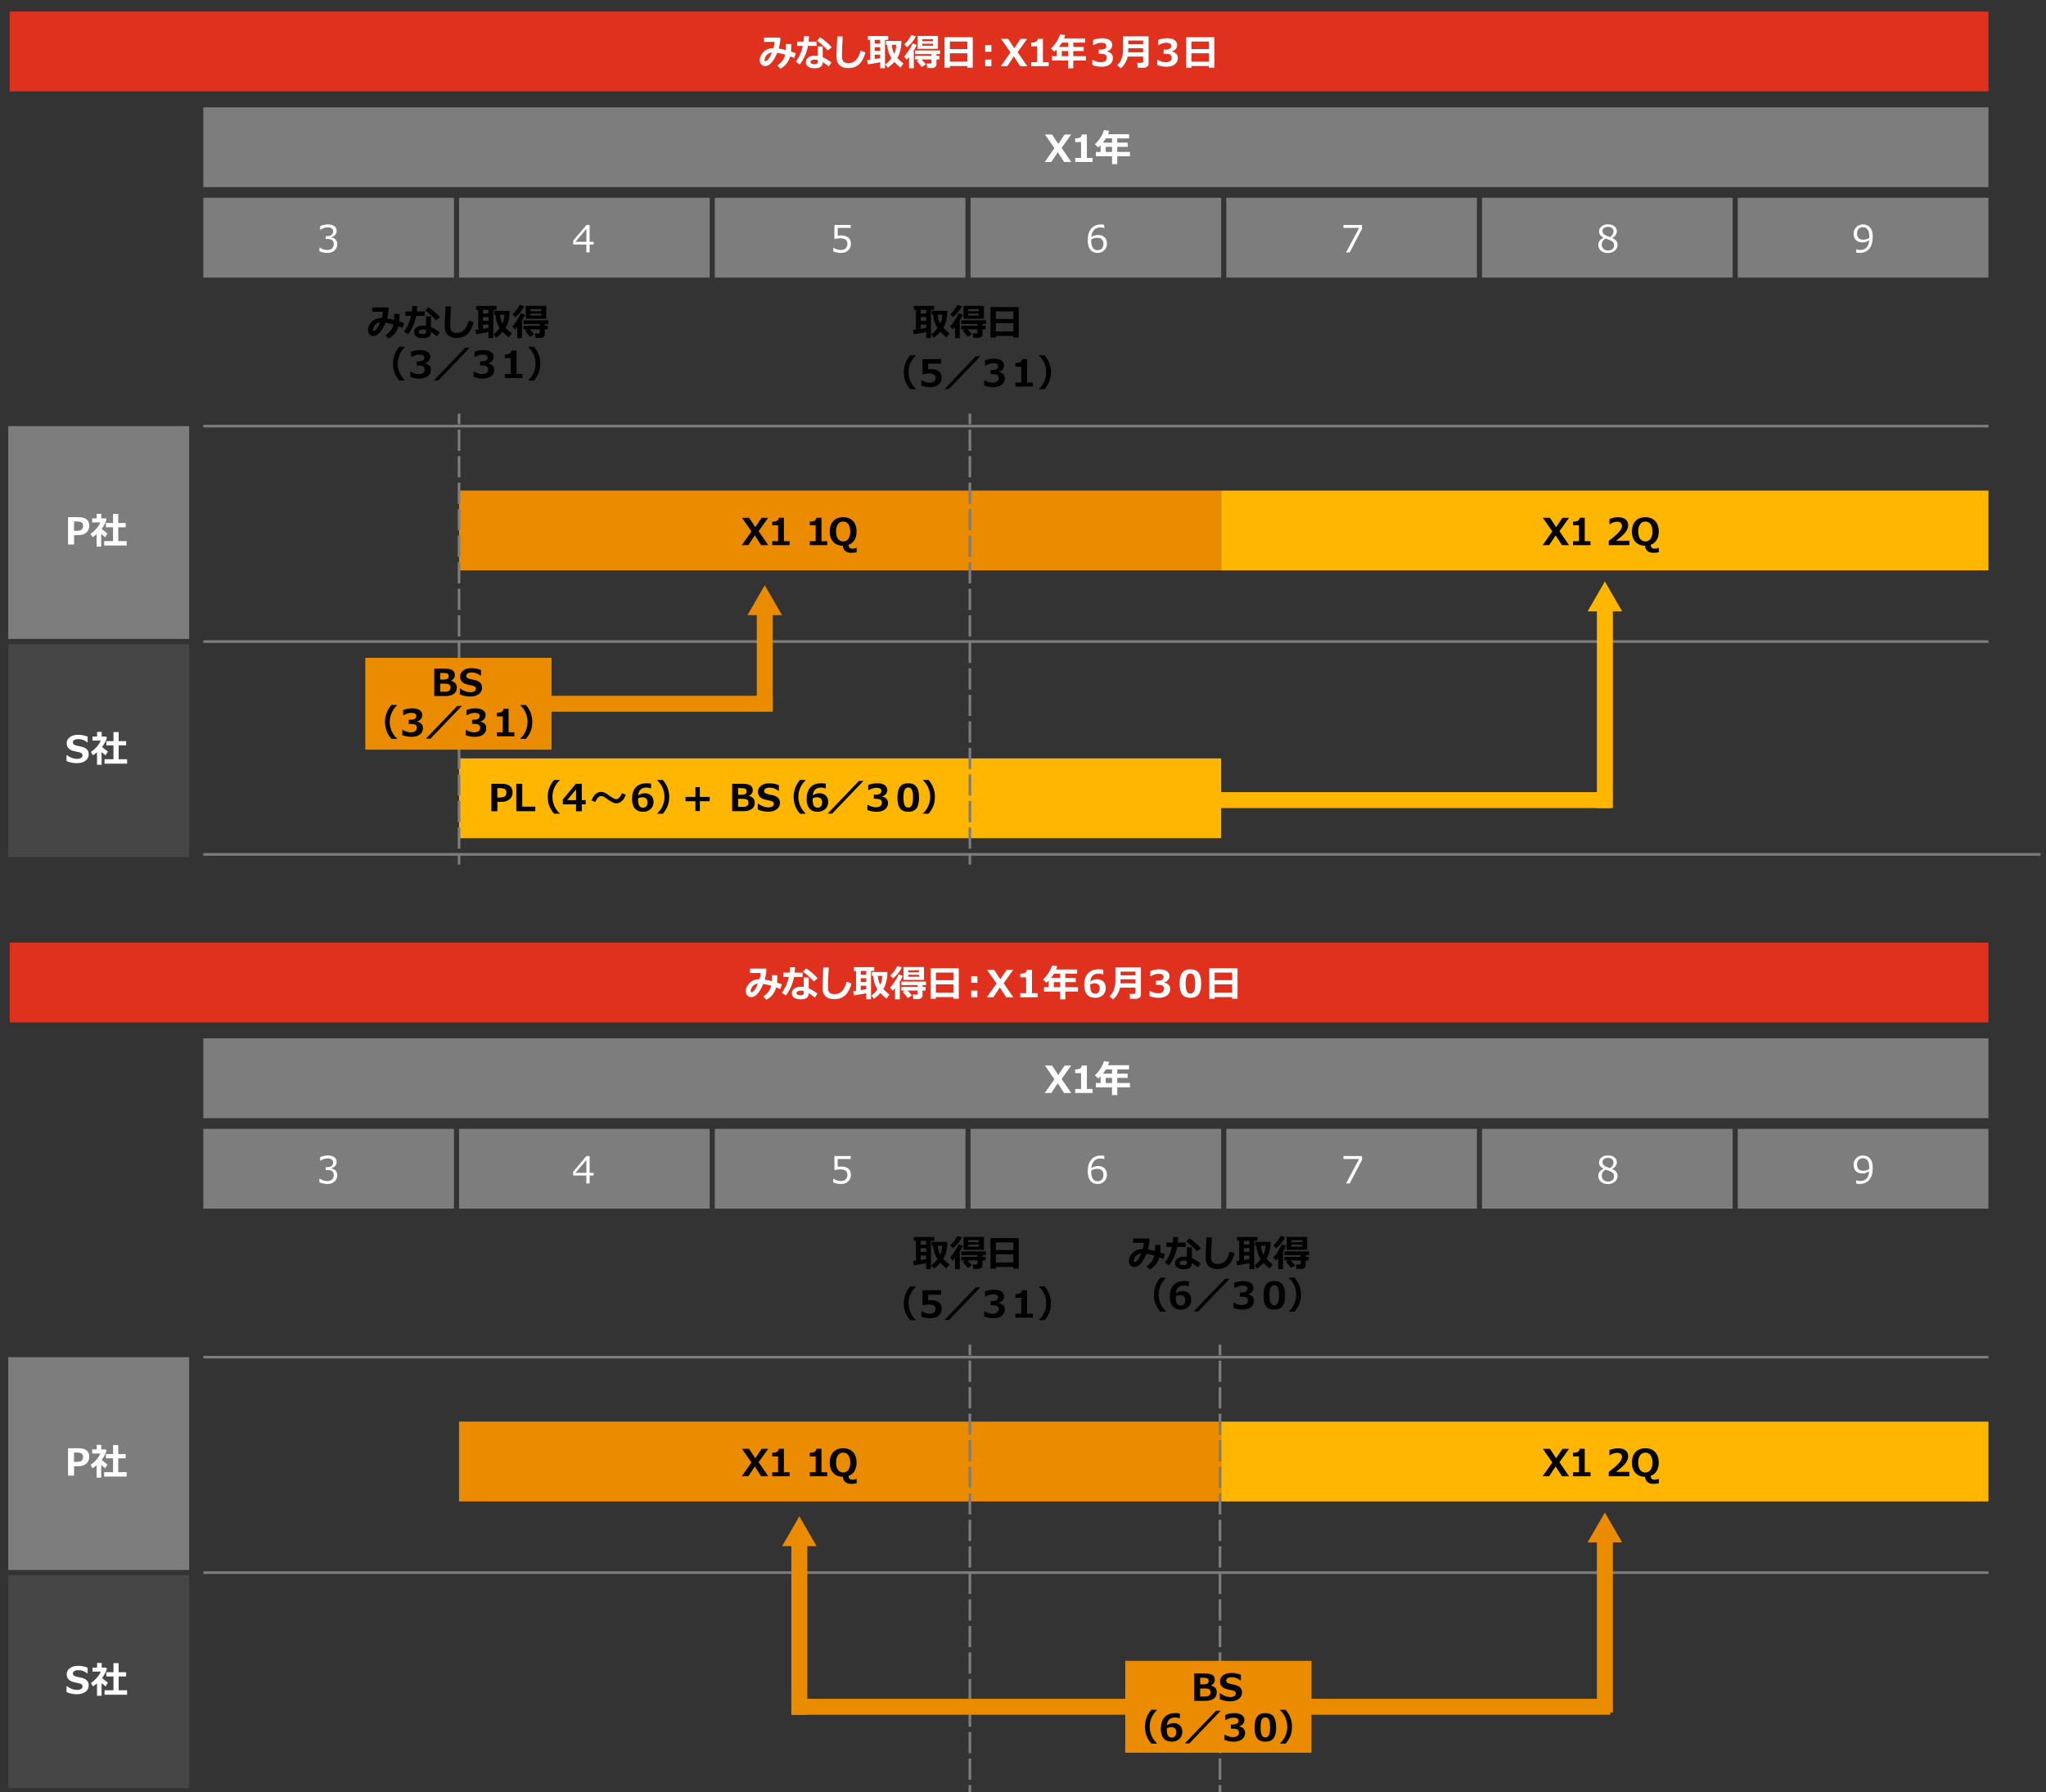 <?xml version="1.0" encoding="UTF-8"?><svg id="object" xmlns="http://www.w3.org/2000/svg" viewBox="0 0 769 673.792"><rect x="0" y="0" width="769" height="673.792" fill="#333333" stroke="none"/><defs><style>.cls-1{fill:#eb8c00;}.cls-2{fill:#e0301e;}.cls-3{stroke-dasharray:7.977 1.994;}.cls-3,.cls-4,.cls-5{fill:none;}.cls-3,.cls-5{stroke:#7d7d7d;stroke-miterlimit:10;}.cls-6{fill:#7d7d7d;}.cls-7{fill:#fff;}.cls-8{fill:#464646;}.cls-9{fill:#ffb600;}</style></defs><rect class="cls-2" x="3.652" y="4.345" width="743.707" height="30"/><rect class="cls-4" x="285.162" y="12.583" width="179.682" height="17.524"/><path class="cls-7" d="M299.114,20l-.574,1.784-1.552-.581c-.574,2.064-1.798,3.605-3.671,4.621l-1.162-1.244c.898-.629,1.57-1.254,2.017-1.876s.761-1.336.943-2.143c-1.08-.337-2.071-.565-2.974-.684-1.431,3.313-2.946,4.97-4.546,4.97-.597,0-1.087-.218-1.47-.653s-.574-.97-.574-1.603c0-1.089.474-2.11,1.422-3.062s2.16-1.429,3.637-1.429h.109c.191-.679.344-1.463.458-2.352h-4.02v-1.627h5.893l.267.294c-.059,1.253-.267,2.534-.622,3.842.797.109,1.686.298,2.666.567.023-.333.034-.82.034-1.463,0-.25-.002-.522-.007-.813h1.989l.007,1.162c.004.643-.016,1.208-.062,1.695l1.791.595ZM290.131,19.761c-.615.045-1.141.245-1.576.598s-.741.741-.916,1.162-.263.767-.263,1.036c0,.287.086.431.26.431.761,0,1.593-1.076,2.495-3.227Z"/><path class="cls-7" d="M304.088,13.636c-.032.729-.084,1.397-.157,2.003h2.98v1.634h-3.227c-.497,2.657-1.529,4.977-3.097,6.959l-1.497-1.08c1.24-1.522,2.122-3.482,2.646-5.879h-2.105v-1.634h2.393c.086-.652.139-1.34.157-2.064l1.907.062ZM312.517,23.473l-1.012,1.518c-.912-.756-1.672-1.306-2.283-1.647,0,.789-.246,1.374-.738,1.757s-1.303.574-2.434.574c-.912,0-1.668-.201-2.27-.602s-.902-.957-.902-1.668c0-.761.319-1.364.957-1.808s1.417-.667,2.338-.667c.419,0,.807.025,1.162.075v-3.548h1.887v4.061c.875.355,1.973,1.007,3.295,1.955ZM307.335,22.516c-.365-.078-.752-.116-1.162-.116-.419,0-.78.079-1.083.236s-.455.375-.455.653c0,.574.531.861,1.593.861.738,0,1.107-.267,1.107-.8v-.834ZM312.613,17.792l-1.497,1.135c-.469-.561-1.128-1.221-1.976-1.982s-1.542-1.306-2.085-1.634l1.148-1.271c.638.346,1.391.892,2.259,1.637s1.585,1.45,2.15,2.116Z"/><path class="cls-7" d="M325.292,19.727c-.592,2.078-1.413,3.578-2.461,4.498s-2.395,1.381-4.04,1.381c-.711,0-1.333-.092-1.866-.277s-.968-.434-1.306-.749-.597-.657-.779-1.029-.301-.766-.355-1.183-.082-1.063-.082-1.938c0-.957.098-3.199.294-6.727h2.044c-.187,3.149-.28,5.339-.28,6.569,0,1.002.026,1.638.079,1.907s.17.527.352.776.445.44.79.574.765.202,1.261.202c1.103,0,2.023-.376,2.762-1.128s1.324-1.941,1.757-3.568l1.832.69Z"/><path class="cls-7" d="M330.828,23.371c-1.841.392-3.373.666-4.594.82l-.349-1.606,1.107-.137v-7.451h-.8v-1.442h7.656l-.014,1.442h-1.203v10.65h-1.805v-2.276ZM328.757,14.997v1.395h2.071v-1.395h-2.071ZM328.757,17.738v1.415h2.071v-1.415h-2.071ZM328.757,22.195c.715-.109,1.406-.226,2.071-.349v-1.292h-2.071v1.641ZM338.792,15.386c0,1.317-.14,2.53-.42,3.64s-.653,2.036-1.118,2.779c.556.62,1.326,1.308,2.311,2.064l-1.135,1.552c-.902-.748-1.659-1.458-2.27-2.133-.638.72-1.458,1.449-2.461,2.188l-.957-1.271c.77-.529,1.547-1.299,2.331-2.311-.961-1.454-1.501-3.133-1.62-5.038h-.485v-1.47h5.824ZM336.12,20.219c.433-.912.684-2.033.752-3.363h-1.709c.114,1.303.433,2.424.957,3.363Z"/><path class="cls-7" d="M343.46,25.661h-1.791v-4.163c-.324.383-.613.688-.868.916l-1.025-1.135c.592-.574,1.235-1.423,1.928-2.546s1.124-1.94,1.292-2.451l1.559.561c-.196.652-.625,1.488-1.285,2.509l.191-.007v6.316ZM344.219,13.65c-.314.725-.772,1.457-1.374,2.198s-1.237,1.38-1.907,1.917l-1.087-1.066c1.107-.998,2.003-2.178,2.687-3.541l1.682.492ZM347.999,24.191l-1.531.991-1.9-2.304.848-.52h-1.436v-1.36h6.118v-.656h-6.104v-1.374h9.311v1.374h-1.319v.656h1.135v1.36h-1.135v1.873c0,.401-.162.724-.485.967s-.666.366-1.025.366h-1.935l-.232-1.682h1.395c.264,0,.396-.098.396-.294v-1.23h-3.753c.62.633,1.171,1.244,1.654,1.832ZM352.545,18.367h-7.711v-4.847h7.711v4.847ZM346.625,15.509h4.047v-.766h-4.047v.766ZM350.672,16.432h-4.047v.745h4.047v-.745Z"/><path class="cls-7" d="M363.586,24.82h-6.576v.629h-2.003v-11.464h10.609v11.464h-2.03v-.629ZM363.586,18.462v-2.851h-6.576v2.851h6.576ZM357.01,23.138h6.576v-3.104h-6.576v3.104Z"/><path class="cls-7" d="M372.621,19.447h-2.331v-2.488h2.331v2.488ZM372.621,24.875h-2.331v-2.488h2.331v2.488Z"/><path class="cls-7" d="M386.11,24.875h-2.68l-2.386-3.671-2.434,3.671h-2.454l3.637-5.175-3.562-5.127h2.673l2.324,3.534,2.379-3.534h2.468l-3.589,5.038,3.623,5.264Z"/><path class="cls-7" d="M394.147,24.875h-6.556v-1.504h2.208v-5.961h-2.208v-1.381c.875-.009,1.494-.131,1.856-.366s.573-.605.632-1.111h1.907v8.818h2.16v1.504Z"/><path class="cls-7" d="M408.166,22.749h-4.758v2.926h-1.962v-2.926h-6.063v-1.634h1.764v-2.502c-.269.278-.554.547-.854.807l-1.312-1.189c.779-.693,1.478-1.515,2.096-2.468.617-.953,1.062-1.905,1.336-2.857l1.955.294c-.137.465-.277.877-.424,1.237h7.902v1.579h-4.437v1.6h3.917v1.579h-3.917v1.921h4.758v1.634ZM399.136,16.015c-.342.565-.713,1.098-1.114,1.6h3.425v-1.6h-2.311ZM399.067,21.115h2.379v-1.921h-2.379v1.921Z"/><path class="cls-7" d="M410.551,24.444v-1.941h.219c1.043.597,2.021.896,2.933.896.72,0,1.282-.149,1.688-.448.405-.298.608-.735.608-1.309,0-.456-.158-.808-.476-1.056-.316-.249-.972-.373-1.965-.373h-.602v-1.552h.567c1.531,0,2.297-.467,2.297-1.401,0-.392-.164-.689-.492-.892s-.796-.304-1.401-.304c-.816,0-1.773.292-2.871.875h-.205v-1.921c1.157-.433,2.271-.649,3.343-.649,1.267,0,2.225.232,2.874.697s.975,1.083.975,1.853c0,.574-.181,1.077-.54,1.507-.36.431-.841.719-1.442.865v.096c.688.123,1.232.391,1.634.803.4.413.602.944.602,1.596,0,1.002-.383,1.805-1.148,2.406s-1.803.902-3.11.902c-1.268,0-2.43-.216-3.486-.649Z"/><path class="cls-7" d="M431.703,23.993c0,.447-.188.806-.563,1.077s-.794.407-1.255.407h-2.256l-.198-1.873h1.791c.087,0,.182-.044.284-.133s.153-.174.153-.256v-1.948h-5.811c-.191.879-.519,1.71-.98,2.492-.463.782-1.013,1.421-1.651,1.917l-1.306-1.162c.661-.615,1.14-1.264,1.436-1.945.297-.681.498-1.323.605-1.924.106-.602.16-1.342.16-2.222v-4.758h9.591v10.329ZM429.659,19.659v-1.531h-5.599c0,.542-.014,1.053-.041,1.531h5.64ZM429.659,16.63v-1.388h-5.599v1.388h5.599Z"/><path class="cls-7" d="M434.951,24.444v-1.941h.219c1.043.597,2.021.896,2.933.896.72,0,1.282-.149,1.688-.448.405-.298.608-.735.608-1.309,0-.456-.158-.808-.476-1.056-.316-.249-.972-.373-1.965-.373h-.602v-1.552h.567c1.531,0,2.297-.467,2.297-1.401,0-.392-.164-.689-.492-.892s-.796-.304-1.401-.304c-.816,0-1.773.292-2.871.875h-.205v-1.921c1.157-.433,2.271-.649,3.343-.649,1.267,0,2.225.232,2.874.697s.975,1.083.975,1.853c0,.574-.181,1.077-.54,1.507-.36.431-.841.719-1.442.865v.096c.688.123,1.232.391,1.634.803.4.413.602.944.602,1.596,0,1.002-.383,1.805-1.148,2.406s-1.803.902-3.11.902c-1.268,0-2.43-.216-3.486-.649Z"/><path class="cls-7" d="M454.379,24.82h-6.576v.629h-2.003v-11.464h10.609v11.464h-2.03v-.629ZM454.379,18.462v-2.851h-6.576v2.851h6.576ZM447.803,23.138h6.576v-3.104h-6.576v3.104Z"/><rect class="cls-4" x="137.927" y="114.036" width="70.201" height="17.524"/><path d="M151.879,121.453l-.574,1.784-1.552-.581c-.574,2.064-1.798,3.605-3.671,4.621l-1.162-1.244c.898-.629,1.57-1.254,2.017-1.876s.761-1.336.943-2.143c-1.08-.337-2.071-.565-2.974-.684-1.431,3.313-2.946,4.97-4.546,4.97-.597,0-1.087-.218-1.47-.653s-.574-.97-.574-1.603c0-1.089.474-2.11,1.422-3.062s2.16-1.429,3.637-1.429h.109c.191-.679.344-1.463.458-2.352h-4.02v-1.627h5.893l.267.294c-.059,1.253-.267,2.534-.622,3.842.797.109,1.686.298,2.666.567.023-.333.034-.82.034-1.463,0-.25-.002-.522-.007-.813h1.989l.007,1.162c.004.643-.016,1.208-.062,1.695l1.791.595ZM142.897,121.214c-.615.045-1.141.245-1.576.598s-.741.741-.916,1.162-.263.767-.263,1.036c0,.287.086.431.26.431.761,0,1.593-1.076,2.495-3.227Z"/><path d="M156.854,115.089c-.032.729-.084,1.397-.157,2.003h2.98v1.634h-3.227c-.497,2.657-1.529,4.977-3.097,6.959l-1.497-1.08c1.24-1.522,2.122-3.482,2.646-5.879h-2.105v-1.634h2.393c.086-.652.139-1.34.157-2.064l1.907.062ZM165.283,124.926l-1.012,1.518c-.912-.756-1.672-1.306-2.283-1.647,0,.789-.246,1.374-.738,1.757s-1.303.574-2.434.574c-.912,0-1.668-.201-2.27-.602s-.902-.957-.902-1.668c0-.761.319-1.364.957-1.808s1.417-.667,2.338-.667c.419,0,.807.025,1.162.075v-3.548h1.887v4.061c.875.355,1.973,1.007,3.295,1.955ZM160.101,123.969c-.365-.078-.752-.116-1.162-.116-.419,0-.78.079-1.083.236s-.455.375-.455.653c0,.574.531.861,1.593.861.738,0,1.107-.267,1.107-.8v-.834ZM165.378,119.245l-1.497,1.135c-.469-.561-1.128-1.221-1.976-1.982s-1.542-1.306-2.085-1.634l1.148-1.271c.638.346,1.391.892,2.259,1.637s1.585,1.45,2.15,2.116Z"/><path d="M178.058,121.18c-.592,2.078-1.413,3.578-2.461,4.498s-2.395,1.381-4.04,1.381c-.711,0-1.333-.092-1.866-.277s-.968-.434-1.306-.749-.597-.657-.779-1.029-.301-.766-.355-1.183-.082-1.063-.082-1.938c0-.957.098-3.199.294-6.727h2.044c-.187,3.149-.28,5.339-.28,6.569,0,1.002.026,1.638.079,1.907s.17.527.352.776.445.44.79.574.765.202,1.261.202c1.103,0,2.023-.376,2.762-1.128s1.324-1.941,1.757-3.568l1.832.69Z"/><path d="M183.594,124.823c-1.841.392-3.373.666-4.594.82l-.349-1.606,1.107-.137v-7.451h-.8v-1.442h7.656l-.014,1.442h-1.203v10.65h-1.805v-2.276ZM181.523,116.449v1.395h2.071v-1.395h-2.071ZM181.523,119.19v1.415h2.071v-1.415h-2.071ZM181.523,123.647c.715-.109,1.406-.226,2.071-.349v-1.292h-2.071v1.641ZM191.558,116.839c0,1.317-.14,2.53-.42,3.64s-.653,2.036-1.118,2.779c.556.62,1.326,1.308,2.311,2.064l-1.135,1.552c-.902-.748-1.659-1.458-2.27-2.133-.638.72-1.458,1.449-2.461,2.188l-.957-1.271c.77-.529,1.547-1.299,2.331-2.311-.961-1.454-1.501-3.133-1.62-5.038h-.485v-1.47h5.824ZM188.885,121.672c.433-.912.684-2.033.752-3.363h-1.709c.114,1.303.433,2.424.957,3.363Z"/><path d="M196.226,127.113h-1.791v-4.163c-.324.383-.613.688-.868.916l-1.025-1.135c.592-.574,1.235-1.423,1.928-2.546s1.124-1.94,1.292-2.451l1.559.561c-.196.652-.625,1.488-1.285,2.509l.191-.007v6.316ZM196.985,115.103c-.314.725-.772,1.457-1.374,2.198s-1.237,1.38-1.907,1.917l-1.087-1.066c1.107-.998,2.003-2.178,2.687-3.541l1.682.492ZM200.765,125.644l-1.531.991-1.9-2.304.848-.52h-1.436v-1.36h6.118v-.656h-6.104v-1.374h9.311v1.374h-1.319v.656h1.135v1.36h-1.135v1.873c0,.401-.162.724-.485.967s-.666.366-1.025.366h-1.935l-.232-1.682h1.395c.264,0,.396-.098.396-.294v-1.23h-3.753c.62.633,1.171,1.244,1.654,1.832ZM205.311,119.819h-7.711v-4.847h7.711v4.847ZM199.391,116.962h4.047v-.766h-4.047v.766ZM203.438,117.885h-4.047v.745h4.047v-.745Z"/><rect class="cls-4" x="138.927" y="129.798" width="77.079" height="17.524"/><path d="M152.203,143.053h-2.105c-.797-.961-1.381-1.907-1.75-2.837-.428-1.062-.643-2.24-.643-3.534,0-2.342.797-4.459,2.393-6.351h2.105v.15c-.77.702-1.39,1.531-1.859,2.488-.574,1.162-.861,2.399-.861,3.712,0,1.326.287,2.57.861,3.732.469.953,1.089,1.782,1.859,2.488v.15Z"/><path d="M154.216,141.659v-1.941h.219c1.043.597,2.021.896,2.933.896.72,0,1.283-.149,1.688-.448s.608-.735.608-1.309c0-.456-.158-.808-.475-1.056s-.972-.373-1.965-.373h-.602v-1.552h.567c1.531,0,2.297-.467,2.297-1.401,0-.392-.164-.689-.492-.892s-.795-.304-1.401-.304c-.816,0-1.773.292-2.871.875h-.205v-1.921c1.158-.433,2.272-.649,3.343-.649,1.267,0,2.225.232,2.875.697s.974,1.083.974,1.853c0,.574-.18,1.077-.54,1.507s-.841.719-1.442.865v.096c.688.123,1.233.391,1.634.803s.602.944.602,1.596c0,1.002-.383,1.805-1.148,2.406s-1.802.902-3.11.902c-1.267,0-2.429-.216-3.486-.649Z"/><path d="M176.56,130.701l-11.765,12.271h-1.702l11.765-12.271h1.702Z"/><path d="M178.026,141.659v-1.941h.219c1.043.597,2.021.896,2.933.896.72,0,1.283-.149,1.688-.448s.608-.735.608-1.309c0-.456-.158-.808-.475-1.056s-.972-.373-1.965-.373h-.602v-1.552h.567c1.531,0,2.297-.467,2.297-1.401,0-.392-.164-.689-.492-.892s-.795-.304-1.401-.304c-.816,0-1.773.292-2.871.875h-.205v-1.921c1.158-.433,2.272-.649,3.343-.649,1.267,0,2.225.232,2.875.697s.974,1.083.974,1.853c0,.574-.18,1.077-.54,1.507s-.841.719-1.442.865v.096c.688.123,1.233.391,1.634.803s.602.944.602,1.596c0,1.002-.383,1.805-1.148,2.406s-1.802.902-3.11.902c-1.267,0-2.429-.216-3.486-.649Z"/><path d="M196.316,142.089h-6.556v-1.504h2.208v-5.961h-2.208v-1.381c.875-.009,1.494-.131,1.856-.366s.573-.605.632-1.111h1.907v8.818h2.16v1.504Z"/><path d="M203.071,136.682c0,1.294-.214,2.472-.643,3.534-.369.93-.953,1.875-1.75,2.837h-2.099v-.15c.77-.707,1.388-1.536,1.853-2.488.574-1.162.861-2.406.861-3.732,0-1.312-.287-2.55-.861-3.712-.469-.957-1.087-1.787-1.853-2.488v-.15h2.099c1.595,1.891,2.393,4.008,2.393,6.351Z"/><rect class="cls-4" x="342.927" y="114.036" width="48.786" height="17.524"/><path d="M348.109,124.823c-1.841.392-3.373.666-4.594.82l-.349-1.606,1.107-.137v-7.451h-.8v-1.442h7.656l-.014,1.442h-1.203v10.65h-1.805v-2.276ZM346.037,116.449v1.395h2.071v-1.395h-2.071ZM346.037,119.19v1.415h2.071v-1.415h-2.071ZM346.037,123.647c.715-.109,1.406-.226,2.071-.349v-1.292h-2.071v1.641ZM356.073,116.839c0,1.317-.14,2.53-.42,3.64s-.653,2.036-1.118,2.779c.556.62,1.326,1.308,2.311,2.064l-1.135,1.552c-.902-.748-1.659-1.458-2.27-2.133-.638.72-1.458,1.449-2.461,2.188l-.957-1.271c.77-.529,1.547-1.299,2.331-2.311-.961-1.454-1.501-3.133-1.62-5.038h-.485v-1.47h5.824ZM353.4,121.672c.433-.912.684-2.033.752-3.363h-1.709c.114,1.303.433,2.424.957,3.363Z"/><path d="M360.741,127.113h-1.791v-4.163c-.324.383-.613.688-.868.916l-1.025-1.135c.592-.574,1.235-1.423,1.928-2.546s1.124-1.94,1.292-2.451l1.559.561c-.196.652-.625,1.488-1.285,2.509l.191-.007v6.316ZM361.499,115.103c-.314.725-.772,1.457-1.374,2.198s-1.237,1.38-1.907,1.917l-1.087-1.066c1.107-.998,2.003-2.178,2.687-3.541l1.682.492ZM365.28,125.644l-1.531.991-1.9-2.304.848-.52h-1.436v-1.36h6.118v-.656h-6.104v-1.374h9.311v1.374h-1.319v.656h1.135v1.36h-1.135v1.873c0,.401-.162.724-.485.967s-.666.366-1.025.366h-1.935l-.232-1.682h1.395c.264,0,.396-.098.396-.294v-1.23h-3.753c.62.633,1.171,1.244,1.654,1.832ZM369.826,119.819h-7.711v-4.847h7.711v4.847ZM363.906,116.962h4.047v-.766h-4.047v.766ZM367.953,117.885h-4.047v.745h4.047v-.745Z"/><path d="M380.866,126.272h-6.576v.629h-2.003v-11.464h10.609v11.464h-2.03v-.629ZM380.866,119.915v-2.851h-6.576v2.851h6.576ZM374.29,124.591h6.576v-3.104h-6.576v3.104Z"/><rect class="cls-4" x="330.927" y="133.036" width="77.079" height="17.524"/><path d="M344.203,146.291h-2.105c-.797-.961-1.381-1.907-1.75-2.837-.428-1.062-.643-2.24-.643-3.534,0-2.342.797-4.459,2.393-6.351h2.105v.15c-.77.702-1.39,1.531-1.859,2.488-.574,1.162-.861,2.399-.861,3.712,0,1.326.287,2.57.861,3.732.469.953,1.089,1.782,1.859,2.488v.15Z"/><path d="M346.317,144.931v-1.955h.226c.998.583,1.939.875,2.823.875,1.531,0,2.297-.618,2.297-1.853,0-.524-.212-.927-.636-1.21s-1.05-.424-1.88-.424c-.565,0-1.288.103-2.167.308h-.253v-5.646h7v1.675h-4.881v2.112c.524-.032.909-.048,1.155-.048,1.285,0,2.265.279,2.939.837s1.012,1.33,1.012,2.314c0,1.084-.387,1.961-1.162,2.628s-1.825,1.001-3.151,1.001c-1.217,0-2.324-.205-3.322-.615Z"/><path d="M368.455,133.938l-11.765,12.271h-1.702l11.765-12.271h1.702Z"/><path d="M369.907,144.896v-1.941h.219c1.043.597,2.021.896,2.933.896.72,0,1.283-.149,1.688-.448s.608-.735.608-1.309c0-.456-.158-.808-.475-1.056s-.972-.373-1.965-.373h-.602v-1.552h.567c1.531,0,2.297-.467,2.297-1.401,0-.392-.164-.689-.492-.892s-.795-.304-1.401-.304c-.816,0-1.773.292-2.871.875h-.205v-1.921c1.158-.433,2.272-.649,3.343-.649,1.267,0,2.225.232,2.875.697s.974,1.083.974,1.853c0,.574-.18,1.077-.54,1.507s-.841.719-1.442.865v.096c.688.123,1.233.391,1.634.803s.602.944.602,1.596c0,1.002-.383,1.805-1.148,2.406s-1.802.902-3.11.902c-1.267,0-2.429-.216-3.486-.649Z"/><path d="M388.197,145.327h-6.556v-1.504h2.208v-5.961h-2.208v-1.381c.875-.009,1.493-.131,1.855-.366s.573-.605.633-1.111h1.907v8.818h2.16v1.504Z"/><path d="M395.008,139.92c0,1.294-.215,2.472-.643,3.534-.369.93-.953,1.875-1.75,2.837h-2.099v-.15c.77-.707,1.388-1.536,1.853-2.488.574-1.162.861-2.406.861-3.732,0-1.312-.287-2.55-.861-3.712-.47-.957-1.087-1.787-1.853-2.488v-.15h2.099c1.595,1.891,2.393,4.008,2.393,6.351Z"/><rect class="cls-6" x="76.414" y="40.345" width="670.945" height="30"/><rect class="cls-6" x="76.414" y="74.345" width="94.208" height="30"/><rect class="cls-4" x="392.556" y="48.583" width="35.275" height="17.524"/><path class="cls-7" d="M402.632,60.875h-2.68l-2.386-3.671-2.434,3.671h-2.454l3.637-5.175-3.562-5.127h2.673l2.324,3.534,2.379-3.534h2.468l-3.589,5.038,3.623,5.264Z"/><path class="cls-7" d="M410.669,60.875h-6.556v-1.504h2.208v-5.961h-2.208v-1.381c.875-.009,1.494-.131,1.856-.366s.573-.605.632-1.111h1.907v8.818h2.16v1.504Z"/><path class="cls-7" d="M424.687,58.749h-4.758v2.926h-1.962v-2.926h-6.063v-1.634h1.764v-2.502c-.27.278-.554.547-.854.807l-1.312-1.189c.779-.693,1.478-1.515,2.095-2.468.618-.953,1.063-1.905,1.337-2.857l1.955.294c-.137.465-.278.877-.424,1.237h7.902v1.579h-4.437v1.6h3.917v1.579h-3.917v1.921h4.758v1.634ZM415.657,52.015c-.342.565-.714,1.098-1.114,1.6h3.425v-1.6h-2.311ZM415.589,57.115h2.379v-1.921h-2.379v1.921Z"/><rect class="cls-1" x="172.537" y="184.414" width="286.454" height="30"/><rect class="cls-9" x="172.537" y="285.093" width="286.454" height="30"/><rect class="cls-9" x="458.991" y="184.414" width="288.369" height="30" transform="translate(1206.35 398.829) rotate(180)"/><rect class="cls-4" x="278.679" y="192.652" width="46.659" height="17.524"/><path d="M288.755,204.943h-2.68l-2.386-3.671-2.434,3.671h-2.454l3.637-5.175-3.562-5.127h2.673l2.324,3.534,2.379-3.534h2.468l-3.589,5.038,3.623,5.264Z"/><path d="M296.792,204.943h-6.556v-1.504h2.208v-5.961h-2.208v-1.381c.875-.01,1.494-.131,1.856-.366.362-.234.573-.604.632-1.11h1.907v8.818h2.16v1.504Z"/><path d="M310.915,204.943h-6.556v-1.504h2.208v-5.961h-2.208v-1.381c.875-.01,1.494-.131,1.856-.366.362-.234.573-.604.632-1.11h1.907v8.818h2.16v1.504Z"/><path d="M321.974,207.582c-.602.154-1.283.232-2.044.232-.948,0-1.693-.232-2.235-.697s-.836-1.119-.882-1.962c-1.541-.019-2.75-.504-3.63-1.456-.879-.953-1.319-2.252-1.319-3.896,0-1.673.445-2.986,1.336-3.941.891-.954,2.125-1.432,3.702-1.432s2.806.479,3.702,1.436,1.343,2.27,1.343,3.938c0,1.244-.26,2.299-.779,3.165-.52.865-1.267,1.483-2.242,1.853.027.523.163.893.407,1.107.244.214.639.321,1.186.321.456,0,.884-.096,1.285-.287h.171v1.62ZM316.909,196.057c-.816,0-1.465.325-1.948.978-.483.651-.725,1.574-.725,2.769s.242,2.108.725,2.758,1.132.975,1.948.975c.811,0,1.458-.327,1.941-.981.483-.653.725-1.573.725-2.758s-.24-2.11-.721-2.762c-.481-.652-1.129-.978-1.945-.978Z"/><rect class="cls-4" x="579.679" y="192.652" width="46.659" height="17.524"/><path d="M589.755,204.943h-2.68l-2.386-3.671-2.434,3.671h-2.454l3.637-5.175-3.562-5.127h2.673l2.324,3.534,2.379-3.534h2.468l-3.589,5.038,3.623,5.264Z"/><path d="M597.792,204.943h-6.556v-1.504h2.208v-5.961h-2.208v-1.381c.875-.01,1.494-.131,1.856-.366.362-.234.573-.604.632-1.11h1.907v8.818h2.16v1.504Z"/><path d="M612.421,204.943h-7.766v-1.62c1.965-1.495,3.285-2.648,3.962-3.459.677-.812,1.015-1.531,1.015-2.16,0-.502-.163-.89-.488-1.166-.326-.275-.773-.413-1.344-.413-.865,0-1.768.308-2.707.923h-.171v-1.962c1.131-.434,2.208-.649,3.233-.649,1.217,0,2.154.266,2.813.796.658.531.987,1.275.987,2.232,0,.738-.268,1.519-.803,2.341-.536.823-1.781,1.981-3.736,3.477h5.004v1.661Z"/><path d="M623.475,207.582c-.602.154-1.282.232-2.044.232-.947,0-1.692-.232-2.235-.697-.542-.465-.836-1.119-.882-1.962-1.54-.019-2.75-.504-3.63-1.456-.879-.953-1.319-2.252-1.319-3.896,0-1.673.445-2.986,1.337-3.941.891-.954,2.125-1.432,3.701-1.432s2.807.479,3.702,1.436,1.343,2.27,1.343,3.938c0,1.244-.26,2.299-.779,3.165-.52.865-1.267,1.483-2.242,1.853.027.523.163.893.407,1.107.243.214.639.321,1.186.321.456,0,.885-.096,1.285-.287h.171v1.62ZM618.41,196.057c-.815,0-1.465.325-1.948.978-.482.651-.725,1.574-.725,2.769s.242,2.108.725,2.758c.483.649,1.133.975,1.948.975s1.459-.327,1.941-.981c.483-.653.725-1.573.725-2.758s-.24-2.11-.721-2.762c-.481-.652-1.129-.978-1.945-.978Z"/><rect class="cls-4" x="183.467" y="292.652" width="183.04" height="17.524"/><path d="M186.946,301.437v3.507h-2.256v-10.302h3.896c1.335,0,2.349.272,3.042.816.693.545,1.039,1.341,1.039,2.39,0,1.094-.383,1.965-1.148,2.614s-1.764.975-2.994.975h-1.579ZM186.932,296.262v3.541h.602c1.13,0,1.879-.156,2.246-.469.367-.312.55-.792.55-1.438,0-.533-.177-.939-.53-1.217-.353-.278-1.052-.417-2.095-.417h-.772Z"/><path d="M201.194,304.943h-7.15v-10.302h2.256v8.593h4.895v1.709Z"/><path d="M210.358,305.907h-2.105c-.797-.962-1.381-1.907-1.75-2.837-.428-1.062-.643-2.24-.643-3.534,0-2.343.797-4.46,2.393-6.351h2.105v.15c-.77.701-1.39,1.531-1.859,2.488-.574,1.162-.861,2.399-.861,3.712,0,1.326.287,2.57.861,3.732.469.952,1.089,1.781,1.859,2.488v.15Z"/><path d="M220.133,302.38h-1.463v2.584h-2.16v-2.584h-4.977v-1.812l4.881-5.927h2.256v6.152h1.463v1.586ZM216.51,300.794v-4.04l-3.336,4.04h3.336Z"/><path d="M235.244,298.757c-.396.911-.793,1.588-1.189,2.03-.715.802-1.5,1.203-2.352,1.203-.902,0-2.071-.547-3.507-1.641-.497-.379-.852-.627-1.066-.745-.415-.229-.827-.342-1.237-.342-.442,0-.886.269-1.333.807-.351.428-.62.899-.807,1.415l-1.456-.574c.392-.912.779-1.584,1.162-2.017.715-.803,1.518-1.203,2.406-1.203.602,0,1.206.164,1.812.492.301.164.823.521,1.565,1.073,1.043.774,1.855,1.162,2.434,1.162.542,0,1.078-.434,1.606-1.299.127-.201.296-.513.506-.937l1.456.574Z"/><path d="M244.717,294.607v1.764h-.198c-.433-.21-.955-.314-1.565-.314-1.864,0-2.903.975-3.117,2.926.902-.538,1.718-.807,2.447-.807,1.007,0,1.819.289,2.437.868.618.578.926,1.39.926,2.434,0,1.084-.37,1.97-1.111,2.655-.741.687-1.692,1.029-2.854,1.029-1.335,0-2.357-.411-3.066-1.234-.708-.822-1.063-2.011-1.063-3.564,0-1.91.468-3.375,1.405-4.396.937-1.021,2.296-1.531,4.078-1.531.629,0,1.189.057,1.682.171ZM239.829,300.097l-.007.28c-.004.15-.007.271-.007.362,0,1.923.625,2.885,1.873,2.885.501,0,.906-.178,1.213-.533s.461-.854.461-1.497c0-1.254-.654-1.88-1.962-1.88-.51,0-1.035.127-1.572.383Z"/><path d="M251.52,299.536c0,1.294-.214,2.472-.643,3.534-.369.93-.953,1.875-1.75,2.837h-2.099v-.15c.77-.707,1.388-1.536,1.853-2.488.574-1.162.861-2.406.861-3.732,0-1.312-.287-2.55-.861-3.712-.469-.957-1.087-1.787-1.853-2.488v-.15h2.099c1.595,1.891,2.393,4.008,2.393,6.351Z"/><path d="M266.744,301.197h-3.712v3.691h-1.661v-3.691h-3.712v-1.62h3.712v-3.691h1.661v3.691h3.712v1.62Z"/><path d="M275.186,304.943v-10.302h3.705c1.568,0,2.633.206,3.196.618.563.413.844.995.844,1.747,0,.993-.488,1.716-1.463,2.167v.055c1.472.31,2.208,1.159,2.208,2.55,0,.971-.363,1.74-1.09,2.311-.727.569-1.781.854-3.162.854h-4.238ZM277.429,296.262v2.495h.848c.697,0,1.192-.038,1.483-.113s.508-.219.649-.431.212-.478.212-.796c0-.256-.062-.475-.188-.656-.125-.183-.329-.312-.612-.387s-.852-.112-1.709-.112h-.684ZM277.429,300.288v3.035h.704c.625,0,1.105-.007,1.442-.021s.644-.08.919-.198c.276-.119.485-.29.629-.513.144-.224.215-.495.215-.813,0-.347-.074-.632-.222-.854-.148-.224-.362-.386-.643-.485-.28-.101-.936-.15-1.965-.15h-1.08Z"/><path d="M284.82,304.328v-2.181h.232c.51.419,1.097.752,1.76.998s1.3.369,1.911.369c.633,0,1.144-.114,1.531-.342.387-.229.581-.545.581-.95,0-.314-.092-.565-.277-.752-.185-.188-.534-.342-1.049-.465-.369-.068-.999-.203-1.89-.403-.891-.201-1.57-.553-2.037-1.057-.467-.503-.701-1.147-.701-1.931,0-.935.399-1.694,1.196-2.28.797-.585,1.823-.878,3.076-.878,1.276,0,2.475.232,3.596.697v2.085h-.226c-.957-.775-2.055-1.162-3.295-1.162-.588,0-1.072.109-1.453.328s-.571.517-.571.896c0,.323.108.581.325.772s.587.349,1.111.472c.524.096,1.108.222,1.753.379s1.125.334,1.442.53c.317.195.57.409.759.639.189.23.331.486.424.77.093.282.14.595.14.937,0,1.002-.409,1.809-1.227,2.42-.818.61-1.901.916-3.25.916-1.312,0-2.6-.27-3.862-.807Z"/><path d="M302.787,305.907h-2.105c-.797-.962-1.381-1.907-1.75-2.837-.428-1.062-.643-2.24-.643-3.534,0-2.343.797-4.46,2.393-6.351h2.105v.15c-.77.701-1.39,1.531-1.859,2.488-.574,1.162-.861,2.399-.861,3.712,0,1.326.287,2.57.861,3.732.469.952,1.089,1.781,1.859,2.488v.15Z"/><path d="M310.349,294.607v1.764h-.198c-.433-.21-.955-.314-1.565-.314-1.864,0-2.903.975-3.117,2.926.902-.538,1.718-.807,2.447-.807,1.007,0,1.819.289,2.437.868.618.578.926,1.39.926,2.434,0,1.084-.37,1.97-1.111,2.655-.741.687-1.692,1.029-2.854,1.029-1.335,0-2.357-.411-3.066-1.234-.708-.822-1.063-2.011-1.063-3.564,0-1.91.468-3.375,1.405-4.396.937-1.021,2.296-1.531,4.078-1.531.629,0,1.189.057,1.682.171ZM305.461,300.097l-.007.28c-.004.15-.007.271-.007.362,0,1.923.625,2.885,1.873,2.885.501,0,.906-.178,1.213-.533s.461-.854.461-1.497c0-1.254-.654-1.88-1.962-1.88-.51,0-1.035.127-1.572.383Z"/><path d="M324.545,293.555l-11.765,12.271h-1.702l11.765-12.271h1.702Z"/><path d="M326.01,304.513v-1.941h.219c1.043.597,2.021.896,2.933.896.72,0,1.283-.149,1.688-.448.406-.298.608-.734.608-1.309,0-.456-.158-.808-.475-1.057-.317-.248-.972-.372-1.965-.372h-.602v-1.552h.567c1.531,0,2.297-.468,2.297-1.401,0-.393-.164-.689-.492-.893-.328-.202-.795-.304-1.401-.304-.816,0-1.773.291-2.871.875h-.205v-1.921c1.158-.434,2.272-.649,3.343-.649,1.267,0,2.225.232,2.875.697s.974,1.082.974,1.853c0,.574-.18,1.076-.54,1.507s-.841.719-1.442.865v.096c.688.123,1.233.391,1.634.803.401.413.602.944.602,1.597,0,1.002-.383,1.805-1.148,2.406s-1.802.902-3.11.902c-1.267,0-2.429-.217-3.486-.649Z"/><path d="M341.363,305.162c-1.399,0-2.426-.425-3.08-1.275-.654-.85-.981-2.214-.981-4.091,0-1.859.328-3.218.984-4.074.656-.857,1.682-1.285,3.076-1.285s2.42.427,3.076,1.281.984,2.212.984,4.071c0,1.891-.326,3.26-.978,4.104-.652.846-1.679,1.269-3.083,1.269ZM341.363,296.029c-.638,0-1.095.3-1.371.898-.276.6-.414,1.558-.414,2.875s.141,2.27.424,2.871.736.902,1.36.902,1.078-.306,1.36-.916c.283-.611.424-1.568.424-2.871,0-1.312-.138-2.268-.414-2.864-.276-.598-.732-.896-1.371-.896Z"/><path d="M351.391,299.536c0,1.294-.214,2.472-.643,3.534-.369.93-.953,1.875-1.75,2.837h-2.099v-.15c.77-.707,1.388-1.536,1.853-2.488.574-1.162.861-2.406.861-3.732,0-1.312-.287-2.55-.861-3.712-.469-.957-1.087-1.787-1.853-2.488v-.15h2.099c1.595,1.891,2.393,4.008,2.393,6.351Z"/><rect class="cls-6" x="3.104" y="160.177" width="68" height="80"/><rect class="cls-4" x="24.357" y="192.415" width="25.492" height="17.524"/><path class="cls-7" d="M27.837,201.198v3.507h-2.256v-10.302h3.896c1.335,0,2.349.272,3.042.817s1.039,1.341,1.039,2.389c0,1.094-.383,1.965-1.148,2.615s-1.764.974-2.994.974h-1.579ZM27.823,196.023v3.541h.602c1.13,0,1.879-.156,2.246-.468s.55-.792.55-1.439c0-.533-.177-.939-.53-1.217s-1.052-.417-2.095-.417h-.772Z"/><path class="cls-7" d="M38.035,205.478h-1.723v-4.655c-.479.406-.991.777-1.538,1.114l-.759-1.292c.83-.533,1.573-1.178,2.232-1.935s1.152-1.529,1.48-2.317h-3.104v-1.511h1.716v-1.736h1.736v1.736h1.613l.362.376c-.333,1.176-.943,2.358-1.832,3.548.424.396,1.151.964,2.181,1.702l-.868,1.47c-.551-.428-1.05-.85-1.497-1.265v4.765ZM47.612,205.074h-8.47v-1.668h3.35v-5.195h-2.68v-1.606h2.68v-3.404h1.955v3.404h2.803v1.606h-2.803v5.195h3.165v1.668Z"/><rect class="cls-8" x="3.104" y="242.177" width="68" height="80"/><rect class="cls-4" x="24.357" y="274.415" width="25.492" height="17.524"/><path class="cls-7" d="M25.007,286.09v-2.181h.232c.51.42,1.097.752,1.76.998s1.3.369,1.911.369c.633,0,1.144-.113,1.531-.342.387-.228.581-.544.581-.95,0-.314-.092-.564-.277-.752-.185-.187-.534-.342-1.049-.465-.369-.068-.999-.202-1.89-.403-.891-.2-1.57-.553-2.037-1.056-.467-.504-.701-1.147-.701-1.932,0-.934.399-1.694,1.196-2.279.797-.586,1.823-.879,3.076-.879,1.276,0,2.475.232,3.596.697v2.085h-.226c-.957-.774-2.055-1.162-3.295-1.162-.588,0-1.072.109-1.453.328s-.571.518-.571.896c0,.324.108.581.325.772s.587.349,1.111.472c.524.096,1.108.223,1.753.38s1.125.334,1.442.529c.317.196.57.409.759.64.189.229.331.486.424.769.093.283.14.595.14.937,0,1.003-.409,1.81-1.227,2.42-.818.611-1.901.916-3.25.916-1.312,0-2.6-.269-3.862-.807Z"/><path class="cls-7" d="M38.189,287.478h-1.723v-4.655c-.479.406-.991.777-1.538,1.114l-.759-1.292c.83-.533,1.573-1.178,2.232-1.935.659-.756,1.152-1.528,1.48-2.317h-3.104v-1.511h1.716v-1.736h1.736v1.736h1.613l.362.376c-.333,1.176-.943,2.358-1.832,3.548.424.396,1.151.964,2.181,1.702l-.868,1.47c-.551-.428-1.05-.85-1.497-1.265v4.765ZM47.766,287.074h-8.47v-1.668h3.35v-5.195h-2.68v-1.606h2.68v-3.404h1.955v3.404h2.803v1.606h-2.803v5.195h3.165v1.668Z"/><rect class="cls-4" x="119.006" y="82.583" width="9.079" height="17.524"/><path class="cls-7" d="M120.046,94.444v-1.374h.109c.925.611,1.882.916,2.871.916.729,0,1.313-.198,1.753-.595.44-.396.66-.948.66-1.654,0-.656-.191-1.139-.574-1.449s-1.003-.465-1.859-.465h-.602v-1.053h.465c.738,0,1.316-.157,1.736-.472.419-.314.629-.756.629-1.326,0-.483-.184-.855-.551-1.118-.366-.262-.871-.393-1.514-.393-.926,0-1.844.298-2.755.896h-.075v-1.347c.92-.433,1.875-.649,2.864-.649,1.062,0,1.883.222,2.464.667s.872,1.045.872,1.801c0,.556-.194,1.053-.581,1.49-.388.438-.873.715-1.456.834v.109c1.499.269,2.249,1.132,2.249,2.591,0,.943-.345,1.718-1.032,2.324-.688.606-1.575.909-2.659.909-1.035,0-2.04-.214-3.015-.643Z"/><rect class="cls-6" x="172.537" y="74.345" width="94.208" height="30"/><rect class="cls-4" x="215.006" y="82.583" width="9.355" height="17.524"/><path class="cls-7" d="M223.128,91.908h-1.511v2.967h-1.23v-2.967h-4.956v-1.436l5.011-5.899h1.176v6.323h1.511v1.012ZM220.387,90.896v-4.819l-4.095,4.819h4.095Z"/><rect class="cls-6" x="268.66" y="74.345" width="94.208" height="30"/><rect class="cls-4" x="312.006" y="82.583" width="9.377" height="17.524"/><path class="cls-7" d="M313.182,94.485v-1.367h.109c.889.579,1.813.868,2.775.868.738,0,1.329-.211,1.773-.632s.667-1.004.667-1.747c0-1.349-.926-2.023-2.775-2.023-.529,0-1.23.091-2.105.273v-5.284h6.118v1.107h-4.888v2.919c.602-.059,1.007-.089,1.217-.089,1.226,0,2.155.264,2.789.793.633.529.95,1.299.95,2.311,0,1.021-.343,1.855-1.029,2.502-.686.647-1.582.971-2.689.971-1.076,0-2.047-.201-2.912-.602Z"/><rect class="cls-6" x="364.783" y="74.345" width="94.208" height="30"/><rect class="cls-4" x="408.006" y="82.583" width="9.462" height="17.524"/><path class="cls-7" d="M415.055,84.545v1.21h-.082c-.383-.187-.83-.28-1.34-.28-1.008,0-1.812.32-2.413.96s-.953,1.53-1.053,2.669c.861-.515,1.699-.772,2.516-.772.998,0,1.808.277,2.43.831s.934,1.348.934,2.382-.338,1.877-1.012,2.543c-.675.666-1.514.998-2.516.998-1.162,0-2.065-.404-2.711-1.213-.645-.809-.967-1.981-.967-3.517,0-1.891.432-3.36,1.295-4.406.864-1.046,2.098-1.569,3.702-1.569.482,0,.889.055,1.217.164ZM410.167,89.98c-.019.374-.027.599-.027.677,0,1.084.212,1.922.636,2.512s1.009.885,1.757.885c.688,0,1.228-.215,1.62-.646.392-.431.588-1.033.588-1.808,0-.643-.185-1.173-.554-1.593s-.982-.629-1.839-.629c-.743,0-1.47.201-2.181.602Z"/><rect class="cls-6" x="460.906" y="74.345" width="94.208" height="30"/><rect class="cls-4" x="504.006" y="82.583" width="9.142" height="17.524"/><path class="cls-7" d="M511.923,86.001l-4.621,8.873h-1.374l4.915-9.194h-5.886v-1.107h6.966v1.429Z"/><rect class="cls-6" x="557.028" y="74.345" width="94.208" height="30"/><rect class="cls-4" x="600.006" y="82.583" width="9.164" height="17.524"/><path class="cls-7" d="M602.645,89.413v-.082c-1.09-.592-1.634-1.36-1.634-2.304,0-.779.314-1.422.943-1.928s1.429-.759,2.399-.759c1.007,0,1.815.239,2.427.718.61.479.916,1.105.916,1.88,0,.501-.151.972-.455,1.412-.303.44-.724.783-1.261,1.029v.089c1.326.57,1.989,1.422,1.989,2.557,0,.884-.345,1.619-1.032,2.205-.688.585-1.55.878-2.584.878-1.099,0-1.976-.281-2.632-.844s-.984-1.3-.984-2.211c0-1.189.636-2.069,1.907-2.639ZM603.479,89.659c-.962.542-1.442,1.308-1.442,2.297,0,.661.219,1.195.656,1.603s.995.612,1.675.612c.697,0,1.251-.179,1.661-.537s.615-.849.615-1.473c0-.424-.094-.765-.28-1.022-.188-.257-.459-.475-.817-.653-.357-.178-1.047-.454-2.067-.827ZM606.432,86.945c0-.492-.189-.896-.567-1.21-.379-.314-.885-.472-1.518-.472-.602,0-1.093.147-1.474.441-.38.294-.57.68-.57,1.159,0,.529.236.964.711,1.306.474.342,1.193.661,2.16.957.838-.542,1.258-1.269,1.258-2.181Z"/><rect class="cls-6" x="653.151" y="74.345" width="94.208" height="30"/><rect class="cls-4" x="696.006" y="82.583" width="9.249" height="17.524"/><path class="cls-7" d="M697.668,94.916v-1.21h.082c.383.182.829.273,1.34.273,2.105,0,3.263-1.219,3.473-3.657-.912.547-1.75.82-2.516.82-1.039,0-1.86-.288-2.465-.865-.604-.577-.905-1.366-.905-2.369,0-1.03.337-1.877,1.012-2.543.674-.666,1.513-.998,2.516-.998,1.144,0,2.043.393,2.696,1.179.654.786.981,1.97.981,3.551,0,1.896-.431,3.366-1.292,4.409s-2.097,1.565-3.705,1.565c-.475,0-.88-.052-1.217-.157ZM702.562,89.46l.021-.608c0-1.112-.205-1.965-.615-2.56s-1.003-.892-1.777-.892c-.68,0-1.217.218-1.613.653s-.595,1.036-.595,1.801c0,.656.185,1.195.554,1.617s.979.632,1.832.632c.697,0,1.429-.214,2.194-.643Z"/><line class="cls-5" x1="76.414" y1="160.177" x2="747.359" y2="160.177"/><line class="cls-5" x1="76.414" y1="241.177" x2="747.359" y2="241.177"/><line class="cls-5" x1="76.414" y1="321.177" x2="766.936" y2="321.177"/><line class="cls-5" x1="172.537" y1="155.489" x2="172.537" y2="159.489"/><line class="cls-3" x1="172.537" y1="161.484" x2="172.537" y2="320.024"/><line class="cls-5" x1="172.537" y1="321.021" x2="172.537" y2="325.021"/><line class="cls-5" x1="364.537" y1="155.489" x2="364.537" y2="159.489"/><line class="cls-3" x1="364.537" y1="161.484" x2="364.537" y2="320.024"/><line class="cls-5" x1="364.537" y1="321.021" x2="364.537" y2="325.021"/><rect class="cls-1" x="137.301" y="247.289" width="70" height="34.525"/><rect class="cls-1" x="196.339" y="261.552" width="94.1" height="6"/><rect class="cls-1" x="269.036" y="245.786" width="36.807" height="6" transform="translate(536.226 -38.653) rotate(90)"/><polygon class="cls-1" points="287.439 220 280.955 231.231 293.924 231.231 287.439 220"/><rect class="cls-9" x="457.319" y="297.772" width="147.93" height="6"/><rect class="cls-9" x="565.796" y="263.368" width="74.807" height="6" transform="translate(869.567 -336.831) rotate(90)"/><polygon class="cls-9" points="603.199 218.582 596.715 229.813 609.683 229.813 603.199 218.582"/><rect class="cls-4" x="135.927" y="264.485" width="77.079" height="17.524"/><path d="M149.203,277.74h-2.105c-.797-.961-1.381-1.907-1.75-2.837-.428-1.062-.643-2.24-.643-3.534,0-2.342.797-4.459,2.393-6.351h2.105v.15c-.77.702-1.39,1.531-1.859,2.488-.574,1.162-.861,2.399-.861,3.712,0,1.326.287,2.57.861,3.732.469.953,1.089,1.782,1.859,2.488v.15Z"/><path d="M151.216,276.345v-1.941h.219c1.043.597,2.021.896,2.933.896.72,0,1.283-.149,1.688-.448s.608-.735.608-1.309c0-.456-.158-.808-.475-1.056s-.972-.373-1.965-.373h-.602v-1.552h.567c1.531,0,2.297-.467,2.297-1.401,0-.392-.164-.689-.492-.892s-.795-.304-1.401-.304c-.816,0-1.773.292-2.871.875h-.205v-1.921c1.158-.433,2.272-.649,3.343-.649,1.267,0,2.225.232,2.875.697s.974,1.083.974,1.853c0,.574-.18,1.077-.54,1.507s-.841.719-1.442.865v.096c.688.123,1.233.391,1.634.803s.602.944.602,1.596c0,1.002-.383,1.805-1.148,2.406s-1.802.902-3.11.902c-1.267,0-2.429-.216-3.486-.649Z"/><path d="M173.56,265.387l-11.765,12.271h-1.702l11.765-12.271h1.702Z"/><path d="M175.026,276.345v-1.941h.219c1.043.597,2.021.896,2.933.896.72,0,1.283-.149,1.688-.448s.608-.735.608-1.309c0-.456-.158-.808-.475-1.056s-.972-.373-1.965-.373h-.602v-1.552h.567c1.531,0,2.297-.467,2.297-1.401,0-.392-.164-.689-.492-.892s-.795-.304-1.401-.304c-.816,0-1.773.292-2.871.875h-.205v-1.921c1.158-.433,2.272-.649,3.343-.649,1.267,0,2.225.232,2.875.697s.974,1.083.974,1.853c0,.574-.18,1.077-.54,1.507s-.841.719-1.442.865v.096c.688.123,1.233.391,1.634.803s.602.944.602,1.596c0,1.002-.383,1.805-1.148,2.406s-1.802.902-3.11.902c-1.267,0-2.429-.216-3.486-.649Z"/><path d="M193.316,276.776h-6.556v-1.504h2.208v-5.961h-2.208v-1.381c.875-.009,1.494-.131,1.856-.366s.573-.605.632-1.111h1.907v8.818h2.16v1.504Z"/><path d="M200.071,271.369c0,1.294-.214,2.472-.643,3.534-.369.93-.953,1.875-1.75,2.837h-2.099v-.15c.77-.707,1.388-1.536,1.853-2.488.574-1.162.861-2.406.861-3.732,0-1.312-.287-2.55-.861-3.712-.469-.957-1.087-1.787-1.853-2.488v-.15h2.099c1.595,1.891,2.393,4.008,2.393,6.351Z"/><rect class="cls-4" x="161.988" y="249.36" width="20.626" height="17.524"/><path d="M163.212,261.651v-10.302h3.705c1.568,0,2.633.206,3.196.619s.844.995.844,1.747c0,.994-.488,1.716-1.463,2.167v.055c1.472.31,2.208,1.16,2.208,2.55,0,.971-.363,1.741-1.09,2.311s-1.781.854-3.162.854h-4.238ZM165.454,252.97v2.495h.848c.697,0,1.192-.038,1.483-.113s.508-.219.649-.431.212-.478.212-.796c0-.255-.062-.474-.188-.656s-.329-.311-.612-.386-.852-.113-1.709-.113h-.684ZM165.454,256.996v3.035h.704c.625,0,1.105-.007,1.442-.021s.644-.08.919-.198.485-.29.629-.513.215-.495.215-.813c0-.346-.074-.631-.222-.854s-.362-.385-.643-.485-.936-.15-1.965-.15h-1.08Z"/><path d="M172.846,261.036v-2.181h.232c.51.419,1.097.752,1.76.998s1.3.369,1.911.369c.633,0,1.144-.114,1.531-.342s.581-.544.581-.95c0-.314-.092-.565-.277-.752s-.534-.342-1.049-.465c-.369-.068-.999-.203-1.89-.403s-1.57-.553-2.037-1.056-.701-1.147-.701-1.931c0-.934.399-1.694,1.196-2.28s1.823-.878,3.076-.878c1.276,0,2.475.232,3.596.697v2.085h-.226c-.957-.775-2.055-1.162-3.295-1.162-.588,0-1.072.109-1.453.328s-.571.517-.571.896c0,.324.108.581.325.772s.587.349,1.111.472c.524.096,1.108.222,1.753.379s1.125.334,1.442.53.57.409.759.639.331.486.424.769.14.595.14.937c0,1.002-.409,1.809-1.227,2.42s-1.901.916-3.25.916c-1.312,0-2.6-.269-3.862-.807Z"/><rect class="cls-2" x="3.652" y="354.345" width="743.707" height="30"/><rect class="cls-4" x="279.911" y="362.583" width="189.689" height="17.524"/><path class="cls-7" d="M293.863,370l-.574,1.784-1.552-.581c-.574,2.064-1.798,3.605-3.671,4.621l-1.162-1.244c.898-.629,1.57-1.254,2.017-1.876s.761-1.336.943-2.143c-1.08-.337-2.071-.565-2.974-.684-1.431,3.313-2.946,4.97-4.546,4.97-.597,0-1.087-.218-1.47-.653s-.574-.97-.574-1.603c0-1.089.474-2.11,1.422-3.062s2.16-1.429,3.637-1.429h.109c.191-.679.344-1.463.458-2.352h-4.02v-1.627h5.893l.267.294c-.059,1.253-.267,2.534-.622,3.842.797.109,1.686.298,2.666.567.023-.333.034-.82.034-1.463,0-.25-.002-.522-.007-.813h1.989l.007,1.162c.004.643-.016,1.208-.062,1.695l1.791.595ZM284.881,369.761c-.615.045-1.141.245-1.576.598s-.741.741-.916,1.162-.263.767-.263,1.036c0,.287.086.431.26.431.761,0,1.593-1.076,2.495-3.227Z"/><path class="cls-7" d="M298.838,363.636c-.032.729-.084,1.397-.157,2.003h2.98v1.634h-3.227c-.497,2.657-1.529,4.977-3.097,6.959l-1.497-1.08c1.24-1.522,2.122-3.482,2.646-5.879h-2.105v-1.634h2.393c.086-.652.139-1.34.157-2.064l1.907.062ZM307.266,373.473l-1.012,1.518c-.912-.756-1.672-1.306-2.283-1.647,0,.789-.246,1.374-.738,1.757s-1.303.574-2.434.574c-.912,0-1.668-.201-2.27-.602s-.902-.957-.902-1.668c0-.761.319-1.364.957-1.808s1.417-.667,2.338-.667c.419,0,.807.025,1.162.075v-3.548h1.887v4.061c.875.355,1.973,1.007,3.295,1.955ZM302.085,372.516c-.365-.078-.752-.116-1.162-.116-.419,0-.78.079-1.083.236s-.455.375-.455.653c0,.574.531.861,1.593.861.738,0,1.107-.267,1.107-.8v-.834ZM307.362,367.792l-1.497,1.135c-.469-.561-1.128-1.221-1.976-1.982s-1.542-1.306-2.085-1.634l1.148-1.271c.638.346,1.391.892,2.259,1.637s1.585,1.45,2.15,2.116Z"/><path class="cls-7" d="M320.042,369.727c-.592,2.078-1.413,3.578-2.461,4.498s-2.395,1.381-4.04,1.381c-.711,0-1.333-.092-1.866-.277s-.968-.434-1.306-.749-.597-.657-.779-1.029-.301-.766-.355-1.183-.082-1.063-.082-1.938c0-.957.098-3.199.294-6.727h2.044c-.187,3.149-.28,5.339-.28,6.569,0,1.002.026,1.638.079,1.907s.17.527.352.776.445.44.79.574.765.202,1.261.202c1.103,0,2.023-.376,2.762-1.128s1.324-1.941,1.757-3.568l1.832.69Z"/><path class="cls-7" d="M325.578,373.371c-1.841.392-3.373.666-4.594.82l-.349-1.606,1.107-.137v-7.451h-.8v-1.442h7.656l-.014,1.442h-1.203v10.65h-1.805v-2.276ZM323.507,364.997v1.395h2.071v-1.395h-2.071ZM323.507,367.738v1.415h2.071v-1.415h-2.071ZM323.507,372.195c.715-.109,1.406-.226,2.071-.349v-1.292h-2.071v1.641ZM333.542,365.386c0,1.317-.14,2.53-.42,3.64s-.653,2.036-1.118,2.779c.556.62,1.326,1.308,2.311,2.064l-1.135,1.552c-.902-.748-1.659-1.458-2.27-2.133-.638.72-1.458,1.449-2.461,2.188l-.957-1.271c.77-.529,1.547-1.299,2.331-2.311-.961-1.454-1.501-3.133-1.62-5.038h-.485v-1.47h5.824ZM330.869,370.219c.433-.912.684-2.033.752-3.363h-1.709c.114,1.303.433,2.424.957,3.363Z"/><path class="cls-7" d="M338.21,375.661h-1.791v-4.163c-.324.383-.613.688-.868.916l-1.025-1.135c.592-.574,1.235-1.423,1.928-2.546s1.124-1.94,1.292-2.451l1.559.561c-.196.652-.625,1.488-1.285,2.509l.191-.007v6.316ZM338.969,363.65c-.314.725-.772,1.457-1.374,2.198s-1.237,1.38-1.907,1.917l-1.087-1.066c1.107-.998,2.003-2.178,2.687-3.541l1.682.492ZM342.749,374.191l-1.531.991-1.9-2.304.848-.52h-1.436v-1.36h6.118v-.656h-6.104v-1.374h9.311v1.374h-1.319v.656h1.135v1.36h-1.135v1.873c0,.401-.162.724-.485.967s-.666.366-1.025.366h-1.935l-.232-1.682h1.395c.264,0,.396-.098.396-.294v-1.23h-3.753c.62.633,1.171,1.244,1.654,1.832ZM347.295,368.367h-7.711v-4.847h7.711v4.847ZM341.375,365.509h4.047v-.766h-4.047v.766ZM345.422,366.432h-4.047v.745h4.047v-.745Z"/><path class="cls-7" d="M358.336,374.82h-6.576v.629h-2.003v-11.464h10.609v11.464h-2.03v-.629ZM358.336,368.462v-2.851h-6.576v2.851h6.576ZM351.76,373.138h6.576v-3.104h-6.576v3.104Z"/><path class="cls-7" d="M367.37,369.447h-2.331v-2.488h2.331v2.488ZM367.37,374.875h-2.331v-2.488h2.331v2.488Z"/><path class="cls-7" d="M380.86,374.875h-2.68l-2.386-3.671-2.434,3.671h-2.454l3.637-5.175-3.562-5.127h2.673l2.324,3.534,2.379-3.534h2.468l-3.589,5.038,3.624,5.264Z"/><path class="cls-7" d="M390.03,374.875h-6.556v-1.504h2.208v-5.961h-2.208v-1.381c.875-.009,1.493-.131,1.855-.366s.573-.605.633-1.111h1.907v8.818h2.16v1.504Z"/><path class="cls-7" d="M405.172,372.749h-4.758v2.926h-1.962v-2.926h-6.063v-1.634h1.764v-2.502c-.27.278-.554.547-.854.807l-1.312-1.189c.779-.693,1.478-1.515,2.095-2.468.618-.953,1.063-1.905,1.337-2.857l1.955.294c-.137.465-.278.877-.424,1.237h7.902v1.579h-4.437v1.6h3.917v1.579h-3.917v1.921h4.758v1.634ZM396.141,366.015c-.342.565-.714,1.098-1.114,1.6h3.425v-1.6h-2.311ZM396.073,371.115h2.379v-1.921h-2.379v1.921Z"/><path class="cls-7" d="M414.68,364.539v1.764h-.198c-.434-.209-.955-.314-1.565-.314-1.864,0-2.903.975-3.117,2.926.902-.538,1.718-.807,2.447-.807,1.007,0,1.819.29,2.437.868.618.579.927,1.39.927,2.434,0,1.084-.37,1.97-1.111,2.656-.74.686-1.691,1.029-2.854,1.029-1.336,0-2.357-.411-3.066-1.234-.708-.823-1.062-2.011-1.062-3.565,0-1.91.468-3.375,1.404-4.396s2.296-1.531,4.078-1.531c.629,0,1.189.057,1.682.171ZM409.792,370.028l-.007.28c-.005.15-.007.271-.007.362,0,1.923.624,2.885,1.873,2.885.501,0,.905-.178,1.213-.533s.462-.854.462-1.497c0-1.253-.654-1.88-1.962-1.88-.511,0-1.035.127-1.572.383Z"/><path class="cls-7" d="M428.815,373.993c0,.447-.188.806-.564,1.077s-.794.407-1.254.407h-2.256l-.198-1.873h1.791c.086,0,.181-.044.283-.133s.154-.174.154-.256v-1.948h-5.811c-.191.879-.519,1.71-.981,2.492-.462.782-1.013,1.421-1.65,1.917l-1.306-1.162c.66-.615,1.139-1.264,1.436-1.945.296-.681.498-1.323.604-1.924.107-.602.161-1.342.161-2.222v-4.758h9.591v10.329ZM426.771,369.659v-1.531h-5.599c0,.542-.014,1.053-.041,1.531h5.64ZM426.771,366.63v-1.388h-5.599v1.388h5.599Z"/><path class="cls-7" d="M432.062,374.444v-1.941h.219c1.044.597,2.021.896,2.933.896.721,0,1.283-.149,1.688-.448.406-.298.608-.735.608-1.309,0-.456-.158-.808-.475-1.056-.317-.249-.972-.373-1.966-.373h-.602v-1.552h.567c1.531,0,2.297-.467,2.297-1.401,0-.392-.164-.689-.492-.892s-.795-.304-1.401-.304c-.815,0-1.772.292-2.871.875h-.205v-1.921c1.158-.433,2.272-.649,3.343-.649,1.268,0,2.226.232,2.875.697s.974,1.083.974,1.853c0,.574-.18,1.077-.54,1.507-.359.431-.841.719-1.442.865v.096c.688.123,1.233.391,1.634.803.401.413.602.944.602,1.596,0,1.002-.383,1.805-1.148,2.406s-1.802.902-3.11.902c-1.267,0-2.429-.216-3.486-.649Z"/><path class="cls-7" d="M447.416,375.093c-1.399,0-2.426-.425-3.08-1.275-.653-.85-.98-2.214-.98-4.091,0-1.859.328-3.217.984-4.074s1.682-1.285,3.076-1.285,2.42.427,3.076,1.282.984,2.211.984,4.071c0,1.891-.326,3.26-.978,4.105-.652.845-1.68,1.268-3.083,1.268ZM447.416,365.96c-.639,0-1.095.3-1.371.899-.275.599-.413,1.558-.413,2.875s.141,2.27.424,2.871c.282.602.735.902,1.36.902s1.077-.305,1.36-.916c.282-.611.424-1.568.424-2.871,0-1.312-.138-2.267-.414-2.864-.275-.597-.732-.896-1.37-.896Z"/><path class="cls-7" d="M463.113,374.82h-6.576v.629h-2.003v-11.464h10.609v11.464h-2.03v-.629ZM463.113,368.462v-2.851h-6.576v2.851h6.576ZM456.537,373.138h6.576v-3.104h-6.576v3.104Z"/><rect class="cls-4" x="423.927" y="464.036" width="70.201" height="17.524"/><path d="M437.879,471.453l-.574,1.784-1.552-.581c-.574,2.064-1.798,3.605-3.671,4.621l-1.162-1.244c.898-.629,1.57-1.254,2.017-1.877.447-.621.762-1.336.943-2.143-1.08-.338-2.071-.564-2.974-.684-1.431,3.312-2.946,4.97-4.546,4.97-.597,0-1.087-.218-1.47-.653-.383-.435-.574-.969-.574-1.603,0-1.089.475-2.11,1.422-3.062.948-.952,2.16-1.429,3.637-1.429h.109c.191-.68.345-1.463.458-2.352h-4.02v-1.627h5.893l.267.294c-.059,1.253-.267,2.534-.622,3.842.798.109,1.687.298,2.666.567.023-.332.034-.82.034-1.463,0-.25-.002-.521-.007-.813h1.989l.007,1.162c.005.643-.016,1.208-.062,1.695l1.791.595ZM428.896,471.214c-.615.046-1.141.245-1.575.599-.436.353-.741.74-.916,1.162-.176.421-.264.766-.264,1.035,0,.287.087.431.26.431.762,0,1.593-1.075,2.495-3.227Z"/><path d="M442.853,465.089c-.031.729-.084,1.397-.157,2.003h2.98v1.634h-3.227c-.496,2.657-1.528,4.977-3.097,6.959l-1.497-1.08c1.24-1.522,2.122-3.481,2.646-5.879h-2.105v-1.634h2.393c.087-.652.14-1.34.157-2.064l1.907.062ZM451.282,474.926l-1.012,1.518c-.911-.756-1.672-1.306-2.283-1.647,0,.788-.246,1.374-.738,1.757s-1.303.574-2.434.574c-.911,0-1.668-.201-2.27-.602s-.902-.957-.902-1.668c0-.762.319-1.363.957-1.809.639-.443,1.418-.666,2.338-.666.42,0,.807.025,1.162.075v-3.548h1.887v4.061c.875.355,1.974,1.008,3.295,1.955ZM446.1,473.969c-.364-.078-.752-.116-1.162-.116-.419,0-.78.079-1.083.235-.304.158-.455.375-.455.653,0,.574.531.861,1.593.861.738,0,1.107-.267,1.107-.8v-.834ZM451.378,469.245l-1.497,1.135c-.469-.561-1.128-1.222-1.976-1.982s-1.542-1.306-2.085-1.634l1.148-1.271c.639.346,1.392.893,2.26,1.637.868.746,1.585,1.451,2.149,2.116Z"/><path d="M464.057,471.18c-.592,2.078-1.412,3.578-2.461,4.498-1.048.92-2.395,1.381-4.04,1.381-.711,0-1.333-.092-1.866-.277-.533-.184-.968-.434-1.306-.748-.337-.314-.597-.657-.779-1.029-.182-.371-.301-.766-.355-1.182-.055-.418-.082-1.063-.082-1.938,0-.957.099-3.199.294-6.727h2.044c-.187,3.149-.28,5.339-.28,6.569,0,1.002.026,1.639.079,1.907.052.269.17.527.352.776.183.248.445.439.79.574.344.134.765.201,1.261.201,1.104,0,2.023-.376,2.762-1.128s1.324-1.941,1.757-3.568l1.832.69Z"/><path d="M469.594,474.823c-1.841.392-3.372.665-4.594.82l-.349-1.606,1.107-.137v-7.451h-.8v-1.442h7.656l-.014,1.442h-1.203v10.65h-1.805v-2.276ZM467.522,466.449v1.395h2.071v-1.395h-2.071ZM467.522,469.19v1.415h2.071v-1.415h-2.071ZM467.522,473.647c.716-.109,1.406-.226,2.071-.349v-1.292h-2.071v1.641ZM477.557,466.839c0,1.317-.14,2.53-.42,3.64-.28,1.11-.653,2.037-1.118,2.779.557.619,1.326,1.309,2.311,2.064l-1.135,1.552c-.902-.747-1.658-1.458-2.27-2.133-.638.72-1.458,1.449-2.461,2.188l-.957-1.271c.771-.528,1.548-1.299,2.331-2.311-.961-1.454-1.501-3.134-1.62-5.038h-.485v-1.47h5.824ZM474.885,471.672c.434-.912.684-2.033.752-3.363h-1.709c.114,1.303.434,2.424.957,3.363Z"/><path d="M482.225,477.113h-1.791v-4.163c-.323.383-.612.688-.868.916l-1.025-1.135c.593-.574,1.235-1.423,1.928-2.546.693-1.124,1.124-1.941,1.292-2.451l1.559.561c-.195.652-.624,1.488-1.285,2.509l.191-.007v6.316ZM482.984,465.103c-.314.725-.772,1.457-1.374,2.198-.602.74-1.237,1.379-1.907,1.917l-1.087-1.066c1.107-.998,2.003-2.179,2.687-3.541l1.682.492ZM486.765,475.644l-1.531.991-1.9-2.304.848-.52h-1.436v-1.36h6.118v-.656h-6.104v-1.374h9.311v1.374h-1.319v.656h1.135v1.36h-1.135v1.873c0,.401-.161.724-.485.968-.323.243-.665.365-1.025.365h-1.935l-.232-1.682h1.395c.265,0,.396-.098.396-.294v-1.23h-3.753c.62.634,1.172,1.244,1.654,1.832ZM491.31,469.819h-7.711v-4.847h7.711v4.847ZM485.391,466.962h4.047v-.766h-4.047v.766ZM489.437,467.885h-4.047v.745h4.047v-.745Z"/><rect class="cls-4" x="424.927" y="479.798" width="77.079" height="17.524"/><path d="M438.202,493.053h-2.105c-.797-.961-1.381-1.907-1.75-2.837-.428-1.062-.643-2.239-.643-3.534,0-2.342.798-4.459,2.393-6.351h2.105v.15c-.77.702-1.39,1.531-1.859,2.488-.574,1.162-.861,2.399-.861,3.712,0,1.326.287,2.57.861,3.732.47.953,1.09,1.782,1.859,2.488v.15Z"/><path d="M446.822,481.753v1.764h-.198c-.433-.209-.954-.314-1.565-.314-1.863,0-2.902.976-3.117,2.926.902-.537,1.719-.807,2.447-.807,1.008,0,1.819.29,2.438.868.617.579.926,1.391.926,2.434,0,1.085-.37,1.97-1.11,2.656-.741.686-1.692,1.028-2.854,1.028-1.335,0-2.357-.411-3.065-1.233-.709-.823-1.063-2.011-1.063-3.565,0-1.909.469-3.374,1.405-4.396.937-1.021,2.296-1.531,4.077-1.531.629,0,1.189.058,1.682.171ZM441.934,487.242l-.007.28c-.004.15-.007.271-.007.362,0,1.924.625,2.885,1.873,2.885.502,0,.906-.178,1.214-.533s.461-.854.461-1.497c0-1.253-.653-1.88-1.962-1.88-.51,0-1.034.128-1.572.383Z"/><path d="M462.148,480.7l-11.765,12.271h-1.702l11.765-12.271h1.702Z"/><path d="M463.599,491.658v-1.941h.219c1.044.598,2.021.896,2.933.896.721,0,1.283-.149,1.688-.447.406-.299.608-.735.608-1.31,0-.455-.158-.808-.475-1.056-.317-.249-.972-.373-1.966-.373h-.602v-1.552h.567c1.531,0,2.297-.467,2.297-1.401,0-.392-.164-.689-.492-.892-.328-.203-.795-.305-1.401-.305-.815,0-1.772.292-2.871.875h-.205v-1.921c1.158-.433,2.272-.649,3.343-.649,1.268,0,2.226.232,2.875.697s.974,1.083.974,1.853c0,.574-.18,1.077-.54,1.508-.359.431-.841.719-1.442.864v.096c.688.123,1.233.391,1.634.804.401.412.602.944.602,1.596,0,1.003-.383,1.805-1.148,2.406s-1.802.902-3.11.902c-1.267,0-2.429-.216-3.486-.649Z"/><path d="M478.953,492.308c-1.399,0-2.426-.425-3.08-1.274-.653-.851-.98-2.214-.98-4.092,0-1.859.328-3.217.984-4.074.656-.856,1.682-1.285,3.076-1.285s2.42.428,3.076,1.282.984,2.211.984,4.07c0,1.892-.326,3.26-.978,4.105-.652.845-1.68,1.268-3.083,1.268ZM478.953,483.175c-.639,0-1.095.3-1.371.899-.275.599-.413,1.558-.413,2.874s.141,2.27.424,2.871c.282.602.735.902,1.36.902s1.077-.305,1.36-.916c.282-.61.424-1.567.424-2.871,0-1.312-.138-2.267-.414-2.864-.275-.597-.732-.896-1.37-.896Z"/><path d="M488.981,486.682c0,1.295-.215,2.473-.643,3.534-.369.93-.953,1.876-1.75,2.837h-2.099v-.15c.77-.706,1.388-1.535,1.853-2.488.574-1.162.861-2.406.861-3.732,0-1.312-.287-2.55-.861-3.712-.47-.957-1.087-1.786-1.853-2.488v-.15h2.099c1.595,1.892,2.393,4.009,2.393,6.351Z"/><rect class="cls-4" x="342.927" y="464.036" width="48.786" height="17.524"/><path d="M348.109,474.823c-1.841.392-3.373.665-4.594.82l-.349-1.606,1.107-.137v-7.451h-.8v-1.442h7.656l-.014,1.442h-1.203v10.65h-1.805v-2.276ZM346.037,466.449v1.395h2.071v-1.395h-2.071ZM346.037,469.19v1.415h2.071v-1.415h-2.071ZM346.037,473.647c.715-.109,1.406-.226,2.071-.349v-1.292h-2.071v1.641ZM356.073,466.839c0,1.317-.14,2.53-.42,3.64-.28,1.11-.653,2.037-1.118,2.779.556.619,1.326,1.309,2.311,2.064l-1.135,1.552c-.902-.747-1.659-1.458-2.27-2.133-.638.72-1.458,1.449-2.461,2.188l-.957-1.271c.77-.528,1.547-1.299,2.331-2.311-.961-1.454-1.501-3.134-1.62-5.038h-.485v-1.47h5.824ZM353.4,471.672c.433-.912.684-2.033.752-3.363h-1.709c.114,1.303.433,2.424.957,3.363Z"/><path d="M360.741,477.113h-1.791v-4.163c-.324.383-.613.688-.868.916l-1.025-1.135c.592-.574,1.235-1.423,1.928-2.546.693-1.124,1.124-1.941,1.292-2.451l1.559.561c-.196.652-.625,1.488-1.285,2.509l.191-.007v6.316ZM361.499,465.103c-.314.725-.772,1.457-1.374,2.198-.602.74-1.237,1.379-1.907,1.917l-1.087-1.066c1.107-.998,2.003-2.179,2.687-3.541l1.682.492ZM365.28,475.644l-1.531.991-1.9-2.304.848-.52h-1.436v-1.36h6.118v-.656h-6.104v-1.374h9.311v1.374h-1.319v.656h1.135v1.36h-1.135v1.873c0,.401-.162.724-.485.968-.324.243-.666.365-1.025.365h-1.935l-.232-1.682h1.395c.264,0,.396-.098.396-.294v-1.23h-3.753c.62.634,1.171,1.244,1.654,1.832ZM369.826,469.819h-7.711v-4.847h7.711v4.847ZM363.906,466.962h4.047v-.766h-4.047v.766ZM367.953,467.885h-4.047v.745h4.047v-.745Z"/><path d="M380.866,476.272h-6.576v.629h-2.003v-11.464h10.609v11.464h-2.03v-.629ZM380.866,469.915v-2.851h-6.576v2.851h6.576ZM374.29,474.591h6.576v-3.104h-6.576v3.104Z"/><rect class="cls-4" x="330.927" y="483.036" width="77.079" height="17.524"/><path d="M344.203,496.291h-2.105c-.797-.961-1.381-1.907-1.75-2.837-.428-1.062-.643-2.239-.643-3.534,0-2.342.797-4.459,2.393-6.351h2.105v.15c-.77.702-1.39,1.531-1.859,2.488-.574,1.162-.861,2.399-.861,3.712,0,1.326.287,2.57.861,3.732.469.953,1.089,1.781,1.859,2.488v.15Z"/><path d="M346.317,494.931v-1.955h.226c.998.583,1.939.875,2.823.875,1.531,0,2.297-.618,2.297-1.853,0-.523-.212-.928-.636-1.21s-1.05-.424-1.88-.424c-.565,0-1.288.103-2.167.308h-.253v-5.646h7v1.675h-4.881v2.112c.524-.031.909-.048,1.155-.048,1.285,0,2.265.279,2.939.837.674.559,1.012,1.33,1.012,2.314,0,1.084-.387,1.961-1.162,2.629-.775.667-1.825,1.001-3.151,1.001-1.217,0-2.324-.205-3.322-.615Z"/><path d="M368.455,483.938l-11.765,12.271h-1.702l11.765-12.271h1.702Z"/><path d="M369.907,494.896v-1.941h.219c1.043.598,2.021.896,2.933.896.72,0,1.283-.149,1.688-.448.406-.298.608-.734.608-1.309,0-.455-.158-.808-.475-1.057-.317-.248-.972-.372-1.965-.372h-.602v-1.552h.567c1.531,0,2.297-.467,2.297-1.401,0-.392-.164-.689-.492-.892-.328-.203-.795-.305-1.401-.305-.816,0-1.773.291-2.871.875h-.205v-1.921c1.158-.433,2.272-.649,3.343-.649,1.267,0,2.225.232,2.875.697s.974,1.082.974,1.853c0,.574-.18,1.077-.54,1.507-.36.432-.841.719-1.442.865v.096c.688.123,1.233.391,1.634.803.401.413.602.945.602,1.597,0,1.003-.383,1.805-1.148,2.406s-1.802.902-3.11.902c-1.267,0-2.429-.216-3.486-.649Z"/><path d="M388.197,495.327h-6.556v-1.504h2.208v-5.961h-2.208v-1.381c.875-.009,1.493-.131,1.855-.366.362-.234.573-.604.633-1.11h1.907v8.818h2.16v1.504Z"/><path d="M395.008,489.92c0,1.295-.215,2.473-.643,3.534-.369.93-.953,1.876-1.75,2.837h-2.099v-.15c.77-.707,1.388-1.535,1.853-2.488.574-1.162.861-2.406.861-3.732,0-1.312-.287-2.55-.861-3.712-.47-.957-1.087-1.786-1.853-2.488v-.15h2.099c1.595,1.892,2.393,4.009,2.393,6.351Z"/><rect class="cls-6" x="76.414" y="390.345" width="670.945" height="30"/><rect class="cls-6" x="76.414" y="424.345" width="94.208" height="30"/><rect class="cls-4" x="392.556" y="398.583" width="35.275" height="17.524"/><path class="cls-7" d="M402.632,410.875h-2.68l-2.386-3.671-2.434,3.671h-2.454l3.637-5.175-3.562-5.127h2.673l2.324,3.534,2.379-3.534h2.468l-3.589,5.038,3.623,5.264Z"/><path class="cls-7" d="M410.669,410.875h-6.556v-1.504h2.208v-5.961h-2.208v-1.381c.875-.009,1.494-.131,1.856-.366s.573-.605.632-1.111h1.907v8.818h2.16v1.504Z"/><path class="cls-7" d="M424.687,408.749h-4.758v2.926h-1.962v-2.926h-6.063v-1.634h1.764v-2.502c-.27.278-.554.547-.854.807l-1.312-1.189c.779-.693,1.478-1.515,2.095-2.468.618-.953,1.063-1.905,1.337-2.857l1.955.294c-.137.465-.278.877-.424,1.237h7.902v1.579h-4.437v1.6h3.917v1.579h-3.917v1.921h4.758v1.634ZM415.657,402.015c-.342.565-.714,1.098-1.114,1.6h3.425v-1.6h-2.311ZM415.589,407.115h2.379v-1.921h-2.379v1.921Z"/><rect class="cls-1" x="172.537" y="534.414" width="286.454" height="30"/><rect class="cls-9" x="458.991" y="534.414" width="288.369" height="30" transform="translate(1206.35 1098.829) rotate(180)"/><rect class="cls-4" x="278.679" y="542.652" width="46.659" height="17.524"/><path d="M288.755,554.943h-2.68l-2.386-3.671-2.434,3.671h-2.454l3.637-5.175-3.562-5.127h2.673l2.324,3.534,2.379-3.534h2.468l-3.589,5.038,3.623,5.264Z"/><path d="M296.792,554.943h-6.556v-1.504h2.208v-5.961h-2.208v-1.381c.875-.01,1.494-.131,1.856-.366.362-.234.573-.604.632-1.11h1.907v8.818h2.16v1.504Z"/><path d="M310.915,554.943h-6.556v-1.504h2.208v-5.961h-2.208v-1.381c.875-.01,1.494-.131,1.856-.366.362-.234.573-.604.632-1.11h1.907v8.818h2.16v1.504Z"/><path d="M321.974,557.582c-.602.154-1.283.232-2.044.232-.948,0-1.693-.232-2.235-.697s-.836-1.119-.882-1.962c-1.541-.019-2.75-.504-3.63-1.456-.879-.953-1.319-2.252-1.319-3.896,0-1.673.445-2.986,1.336-3.941.891-.954,2.125-1.432,3.702-1.432s2.806.479,3.702,1.436,1.343,2.27,1.343,3.938c0,1.244-.26,2.299-.779,3.165-.52.865-1.267,1.483-2.242,1.853.027.523.163.893.407,1.107.244.214.639.321,1.186.321.456,0,.884-.096,1.285-.287h.171v1.62ZM316.909,546.057c-.816,0-1.465.325-1.948.978-.483.651-.725,1.574-.725,2.769s.242,2.108.725,2.758,1.132.975,1.948.975c.811,0,1.458-.327,1.941-.981.483-.653.725-1.573.725-2.758s-.24-2.11-.721-2.762c-.481-.652-1.129-.978-1.945-.978Z"/><rect class="cls-4" x="579.679" y="542.652" width="46.659" height="17.524"/><path d="M589.755,554.943h-2.68l-2.386-3.671-2.434,3.671h-2.454l3.637-5.175-3.562-5.127h2.673l2.324,3.534,2.379-3.534h2.468l-3.589,5.038,3.623,5.264Z"/><path d="M597.792,554.943h-6.556v-1.504h2.208v-5.961h-2.208v-1.381c.875-.01,1.494-.131,1.856-.366.362-.234.573-.604.632-1.11h1.907v8.818h2.16v1.504Z"/><path d="M612.421,554.943h-7.766v-1.62c1.965-1.495,3.285-2.648,3.962-3.459.677-.812,1.015-1.531,1.015-2.16,0-.502-.163-.89-.488-1.166-.326-.275-.773-.413-1.344-.413-.865,0-1.768.308-2.707.923h-.171v-1.962c1.131-.434,2.208-.649,3.233-.649,1.217,0,2.154.266,2.813.796.658.531.987,1.275.987,2.232,0,.738-.268,1.519-.803,2.341-.536.823-1.781,1.981-3.736,3.477h5.004v1.661Z"/><path d="M623.475,557.582c-.602.154-1.282.232-2.044.232-.947,0-1.692-.232-2.235-.697-.542-.465-.836-1.119-.882-1.962-1.54-.019-2.75-.504-3.63-1.456-.879-.953-1.319-2.252-1.319-3.896,0-1.673.445-2.986,1.337-3.941.891-.954,2.125-1.432,3.701-1.432s2.807.479,3.702,1.436,1.343,2.27,1.343,3.938c0,1.244-.26,2.299-.779,3.165-.52.865-1.267,1.483-2.242,1.853.027.523.163.893.407,1.107.243.214.639.321,1.186.321.456,0,.885-.096,1.285-.287h.171v1.62ZM618.41,546.057c-.815,0-1.465.325-1.948.978-.482.651-.725,1.574-.725,2.769s.242,2.108.725,2.758c.483.649,1.133.975,1.948.975s1.459-.327,1.941-.981c.483-.653.725-1.573.725-2.758s-.24-2.11-.721-2.762c-.481-.652-1.129-.978-1.945-.978Z"/><rect class="cls-6" x="3.104" y="510.177" width="68" height="80"/><rect class="cls-4" x="24.357" y="542.415" width="25.492" height="17.524"/><path class="cls-7" d="M27.837,551.198v3.507h-2.256v-10.302h3.896c1.335,0,2.349.272,3.042.817.693.544,1.039,1.341,1.039,2.389,0,1.094-.383,1.966-1.148,2.615s-1.764.974-2.994.974h-1.579ZM27.823,546.023v3.541h.602c1.13,0,1.879-.156,2.246-.468.367-.312.55-.792.55-1.439,0-.533-.177-.938-.53-1.217-.353-.277-1.052-.417-2.095-.417h-.772Z"/><path class="cls-7" d="M38.035,555.478h-1.723v-4.655c-.479.406-.991.777-1.538,1.114l-.759-1.292c.83-.533,1.573-1.178,2.232-1.935.659-.756,1.152-1.528,1.48-2.317h-3.104v-1.511h1.716v-1.736h1.736v1.736h1.613l.362.376c-.333,1.176-.943,2.358-1.832,3.548.424.396,1.151.964,2.181,1.702l-.868,1.47c-.551-.428-1.05-.85-1.497-1.265v4.765ZM47.612,555.074h-8.47v-1.668h3.35v-5.195h-2.68v-1.606h2.68v-3.404h1.955v3.404h2.803v1.606h-2.803v5.195h3.165v1.668Z"/><rect class="cls-8" x="3.104" y="592.177" width="68" height="80"/><rect class="cls-4" x="24.357" y="624.415" width="25.492" height="17.524"/><path class="cls-7" d="M25.007,636.09v-2.181h.232c.51.42,1.097.752,1.76.998s1.3.369,1.911.369c.633,0,1.144-.113,1.531-.342.387-.228.581-.544.581-.95,0-.314-.092-.564-.277-.752-.185-.187-.534-.342-1.049-.465-.369-.068-.999-.202-1.89-.403-.891-.2-1.57-.553-2.037-1.056-.467-.504-.701-1.147-.701-1.932,0-.934.399-1.694,1.196-2.279.797-.586,1.823-.879,3.076-.879,1.276,0,2.475.232,3.596.697v2.085h-.226c-.957-.774-2.055-1.162-3.295-1.162-.588,0-1.072.109-1.453.328s-.571.518-.571.896c0,.324.108.581.325.772s.587.349,1.111.472c.524.096,1.108.223,1.753.38s1.125.334,1.442.529c.317.196.57.409.759.64.189.229.331.486.424.769.093.283.14.595.14.937,0,1.003-.409,1.81-1.227,2.42-.818.611-1.901.916-3.25.916-1.312,0-2.6-.269-3.862-.807Z"/><path class="cls-7" d="M38.189,637.478h-1.723v-4.655c-.479.406-.991.777-1.538,1.114l-.759-1.292c.83-.533,1.573-1.178,2.232-1.935.659-.756,1.152-1.528,1.48-2.317h-3.104v-1.511h1.716v-1.736h1.736v1.736h1.613l.362.376c-.333,1.176-.943,2.358-1.832,3.548.424.396,1.151.964,2.181,1.702l-.868,1.47c-.551-.428-1.05-.85-1.497-1.265v4.765ZM47.766,637.074h-8.47v-1.668h3.35v-5.195h-2.68v-1.606h2.68v-3.404h1.955v3.404h2.803v1.606h-2.803v5.195h3.165v1.668Z"/><rect class="cls-4" x="119.006" y="432.583" width="9.079" height="17.524"/><path class="cls-7" d="M120.046,444.444v-1.374h.109c.925.61,1.882.916,2.871.916.729,0,1.313-.198,1.753-.595.44-.396.66-.948.66-1.654,0-.656-.191-1.14-.574-1.449-.383-.311-1.003-.465-1.859-.465h-.602v-1.053h.465c.738,0,1.316-.157,1.736-.472.419-.314.629-.757.629-1.326,0-.483-.184-.855-.551-1.118-.366-.262-.871-.393-1.514-.393-.926,0-1.844.298-2.755.896h-.075v-1.347c.92-.434,1.875-.649,2.864-.649,1.062,0,1.883.222,2.464.666s.872,1.045.872,1.802c0,.556-.194,1.053-.581,1.49-.388.438-.873.715-1.456.834v.109c1.499.269,2.249,1.132,2.249,2.591,0,.943-.345,1.718-1.032,2.324-.688.605-1.575.909-2.659.909-1.035,0-2.04-.215-3.015-.643Z"/><rect class="cls-6" x="172.537" y="424.345" width="94.208" height="30"/><rect class="cls-4" x="215.006" y="432.583" width="9.355" height="17.524"/><path class="cls-7" d="M223.128,441.908h-1.511v2.967h-1.23v-2.967h-4.956v-1.436l5.011-5.899h1.176v6.323h1.511v1.012ZM220.387,440.896v-4.819l-4.095,4.819h4.095Z"/><rect class="cls-6" x="268.66" y="424.345" width="94.208" height="30"/><rect class="cls-4" x="312.006" y="432.583" width="9.377" height="17.524"/><path class="cls-7" d="M313.182,444.485v-1.367h.109c.889.578,1.813.868,2.775.868.738,0,1.329-.211,1.773-.633.444-.421.667-1.004.667-1.746,0-1.35-.926-2.023-2.775-2.023-.529,0-1.23.091-2.105.273v-5.284h6.118v1.107h-4.888v2.919c.602-.06,1.007-.089,1.217-.089,1.226,0,2.155.264,2.789.793.633.528.95,1.299.95,2.311,0,1.021-.343,1.854-1.029,2.502-.686.646-1.582.971-2.689.971-1.076,0-2.047-.201-2.912-.602Z"/><rect class="cls-6" x="364.783" y="424.345" width="94.208" height="30"/><rect class="cls-4" x="408.006" y="432.583" width="9.462" height="17.524"/><path class="cls-7" d="M415.055,434.546v1.21h-.082c-.383-.188-.83-.28-1.34-.28-1.008,0-1.812.32-2.413.96-.602.641-.953,1.53-1.053,2.67.861-.516,1.699-.772,2.516-.772.998,0,1.808.276,2.43.83s.934,1.348.934,2.383c0,1.029-.338,1.877-1.012,2.543-.675.665-1.514.998-2.516.998-1.162,0-2.065-.404-2.711-1.214-.645-.809-.967-1.981-.967-3.517,0-1.892.432-3.36,1.295-4.406.864-1.046,2.098-1.568,3.702-1.568.482,0,.889.055,1.217.164ZM410.167,439.98c-.019.373-.027.599-.027.677,0,1.084.212,1.922.636,2.512.424.591,1.009.886,1.757.886.688,0,1.228-.216,1.62-.646.392-.431.588-1.033.588-1.808,0-.643-.185-1.174-.554-1.593-.369-.42-.982-.629-1.839-.629-.743,0-1.47.2-2.181.602Z"/><rect class="cls-6" x="460.906" y="424.345" width="94.208" height="30"/><rect class="cls-4" x="504.006" y="432.583" width="9.142" height="17.524"/><path class="cls-7" d="M511.923,436.002l-4.621,8.873h-1.374l4.915-9.194h-5.886v-1.107h6.966v1.429Z"/><rect class="cls-6" x="557.028" y="424.345" width="94.208" height="30"/><rect class="cls-4" x="600.006" y="432.583" width="9.164" height="17.524"/><path class="cls-7" d="M602.645,439.413v-.082c-1.09-.593-1.634-1.36-1.634-2.304,0-.779.314-1.422.943-1.928s1.429-.759,2.399-.759c1.007,0,1.815.239,2.427.718.61.479.916,1.104.916,1.88,0,.501-.151.972-.455,1.411-.303.44-.724.783-1.261,1.029v.089c1.326.569,1.989,1.422,1.989,2.557,0,.884-.345,1.619-1.032,2.204-.688.586-1.55.879-2.584.879-1.099,0-1.976-.281-2.632-.845-.656-.562-.984-1.3-.984-2.211,0-1.189.636-2.069,1.907-2.639ZM603.479,439.659c-.962.542-1.442,1.308-1.442,2.297,0,.66.219,1.195.656,1.603.438.408.995.612,1.675.612.697,0,1.251-.179,1.661-.537.41-.357.615-.849.615-1.473,0-.424-.094-.765-.28-1.022-.188-.257-.459-.475-.817-.652-.357-.178-1.047-.454-2.067-.827ZM606.432,436.945c0-.492-.189-.896-.567-1.21-.379-.314-.885-.472-1.518-.472-.602,0-1.093.146-1.474.44-.38.294-.57.681-.57,1.159,0,.528.236.964.711,1.306.474.342,1.193.66,2.16.957.838-.543,1.258-1.27,1.258-2.181Z"/><rect class="cls-6" x="653.151" y="424.345" width="94.208" height="30"/><rect class="cls-4" x="696.006" y="432.583" width="9.249" height="17.524"/><path class="cls-7" d="M697.668,444.916v-1.21h.082c.383.182.829.273,1.34.273,2.105,0,3.263-1.22,3.473-3.657-.912.547-1.75.82-2.516.82-1.039,0-1.86-.288-2.465-.865-.604-.576-.905-1.366-.905-2.368,0-1.03.337-1.878,1.012-2.543.674-.666,1.513-.998,2.516-.998,1.144,0,2.043.393,2.696,1.179.654.786.981,1.97.981,3.552,0,1.896-.431,3.365-1.292,4.409-.861,1.043-2.097,1.565-3.705,1.565-.475,0-.88-.053-1.217-.157ZM702.562,439.461l.021-.608c0-1.112-.205-1.966-.615-2.561s-1.003-.892-1.777-.892c-.68,0-1.217.218-1.613.652-.396.436-.595,1.036-.595,1.802,0,.656.185,1.195.554,1.616.369.422.979.633,1.832.633.697,0,1.429-.215,2.194-.643Z"/><line class="cls-5" x1="76.414" y1="510.177" x2="747.359" y2="510.177"/><line class="cls-5" x1="76.414" y1="591.177" x2="747.359" y2="591.177"/><line class="cls-5" x1="458.537" y1="505.489" x2="458.537" y2="509.489"/><line class="cls-3" x1="458.537" y1="511.484" x2="458.537" y2="670.024"/><line class="cls-5" x1="458.537" y1="671.021" x2="458.537" y2="675.021"/><line class="cls-5" x1="364.537" y1="505.489" x2="364.537" y2="509.489"/><line class="cls-3" x1="364.537" y1="511.484" x2="364.537" y2="670.024"/><line class="cls-5" x1="364.537" y1="671.021" x2="364.537" y2="675.021"/><rect class="cls-1" x="297.439" y="638.605" width="126" height="6"/><rect class="cls-1" x="268.328" y="609.494" width="64.222" height="6" transform="translate(912.933 312.055) rotate(90)"/><polygon class="cls-1" points="300.439 570 293.955 581.231 306.924 581.231 300.439 570"/><rect class="cls-1" x="457.319" y="638.605" width="147.93" height="6"/><rect class="cls-1" x="570.796" y="608.368" width="64.807" height="6" transform="translate(1214.567 8.169) rotate(90)"/><polygon class="cls-1" points="603.199 568.582 596.715 579.813 609.683 579.813 603.199 568.582"/><rect class="cls-1" x="422.931" y="624.342" width="70" height="34.525"/><rect class="cls-4" x="421.557" y="642.204" width="77.079" height="17.524"/><path d="M434.832,655.459h-2.105c-.797-.962-1.381-1.907-1.75-2.837-.428-1.062-.643-2.24-.643-3.534,0-2.343.798-4.46,2.393-6.351h2.105v.15c-.77.701-1.39,1.531-1.859,2.488-.574,1.162-.861,2.399-.861,3.712,0,1.326.287,2.57.861,3.732.47.952,1.09,1.781,1.859,2.488v.15Z"/><path d="M443.453,644.159v1.764h-.199c-.433-.21-.954-.314-1.564-.314-1.864,0-2.903.975-3.117,2.926.902-.538,1.718-.807,2.447-.807,1.007,0,1.818.289,2.437.868.618.578.927,1.39.927,2.434,0,1.084-.371,1.97-1.111,2.655-.74.687-1.691,1.029-2.854,1.029-1.336,0-2.357-.411-3.066-1.234-.709-.822-1.062-2.011-1.062-3.564,0-1.91.468-3.375,1.404-4.396.937-1.021,2.296-1.531,4.078-1.531.629,0,1.189.057,1.682.171ZM438.564,649.648l-.006.28c-.005.15-.008.271-.008.362,0,1.923.625,2.885,1.873,2.885.502,0,.906-.178,1.214-.533s.462-.854.462-1.497c0-1.254-.654-1.88-1.963-1.88-.51,0-1.034.127-1.572.383Z"/><path d="M458.779,643.106l-11.766,12.271h-1.701l11.764-12.271h1.703Z"/><path d="M460.23,654.064v-1.941h.219c1.043.597,2.021.896,2.932.896.721,0,1.283-.149,1.689-.448.405-.298.607-.734.607-1.309,0-.456-.158-.808-.475-1.057-.316-.248-.972-.372-1.965-.372h-.602v-1.552h.566c1.531,0,2.297-.468,2.297-1.401,0-.393-.164-.689-.492-.893-.328-.202-.795-.304-1.4-.304-.816,0-1.773.291-2.871.875h-.205v-1.921c1.157-.434,2.271-.649,3.342-.649,1.268,0,2.226.232,2.875.697s.975,1.082.975,1.853c0,.574-.181,1.076-.541,1.507-.359.431-.84.719-1.441.865v.096c.688.123,1.232.391,1.633.803.401.413.602.944.602,1.597,0,1.002-.383,1.805-1.148,2.406s-1.802.902-3.109.902c-1.268,0-2.43-.217-3.486-.649Z"/><path d="M475.583,654.714c-1.399,0-2.426-.425-3.079-1.275-.654-.85-.981-2.214-.981-4.091,0-1.859.328-3.218.984-4.074.656-.857,1.682-1.285,3.076-1.285s2.42.427,3.076,1.281.984,2.212.984,4.071c0,1.891-.325,3.26-.978,4.104-.652.846-1.68,1.269-3.083,1.269ZM475.583,645.581c-.638,0-1.095.3-1.37.898-.276.6-.414,1.558-.414,2.875s.141,2.27.424,2.871.736.902,1.36.902,1.077-.306,1.36-.916c.283-.611.424-1.568.424-2.871,0-1.312-.138-2.268-.414-2.864-.275-.598-.732-.896-1.37-.896Z"/><path d="M485.611,649.088c0,1.294-.215,2.472-.643,3.534-.369.93-.953,1.875-1.75,2.837h-2.099v-.15c.771-.707,1.388-1.536,1.853-2.488.574-1.162.861-2.406.861-3.732,0-1.312-.287-2.55-.861-3.712-.469-.957-1.087-1.787-1.853-2.488v-.15h2.099c1.596,1.891,2.393,4.008,2.393,6.351Z"/><rect class="cls-4" x="447.618" y="627.079" width="20.626" height="17.524"/><path d="M448.842,639.37v-10.302h3.705c1.568,0,2.633.206,3.196.619.562.412.844.994.844,1.746,0,.994-.487,1.716-1.463,2.167v.055c1.473.311,2.208,1.16,2.208,2.55,0,.971-.363,1.741-1.09,2.311-.728.57-1.781.854-3.162.854h-4.238ZM451.084,630.688v2.495h.848c.697,0,1.192-.037,1.483-.112.292-.075.509-.219.649-.431.142-.212.212-.478.212-.797,0-.255-.062-.474-.188-.656-.126-.182-.329-.311-.612-.386-.282-.075-.852-.113-1.709-.113h-.684ZM451.084,634.715v3.035h.704c.625,0,1.105-.007,1.442-.021.338-.014.644-.079.92-.198.275-.118.485-.289.629-.513.144-.223.215-.494.215-.813,0-.346-.074-.631-.222-.854-.148-.223-.362-.385-.643-.485-.28-.1-.936-.15-1.966-.15h-1.08Z"/><path d="M458.475,638.755v-2.181h.232c.511.42,1.098.752,1.761.998s1.3.369,1.91.369c.634,0,1.145-.113,1.531-.342.388-.228.581-.544.581-.95,0-.314-.092-.564-.276-.752-.185-.187-.534-.342-1.05-.465-.369-.068-.999-.202-1.89-.403-.892-.2-1.57-.553-2.037-1.056-.468-.504-.701-1.147-.701-1.932,0-.934.399-1.694,1.196-2.279.798-.586,1.823-.879,3.076-.879,1.276,0,2.475.232,3.596.697v2.085h-.226c-.957-.774-2.055-1.162-3.295-1.162-.588,0-1.072.109-1.452.328-.381.219-.571.518-.571.896,0,.324.108.581.325.772.216.191.587.349,1.11.472.524.096,1.108.223,1.754.38.645.157,1.125.334,1.442.529.316.196.569.409.759.64.188.229.33.486.424.769.093.283.14.595.14.937,0,1.003-.409,1.81-1.227,2.42-.818.611-1.901.916-3.251.916-1.312,0-2.6-.269-3.862-.807Z"/></svg>